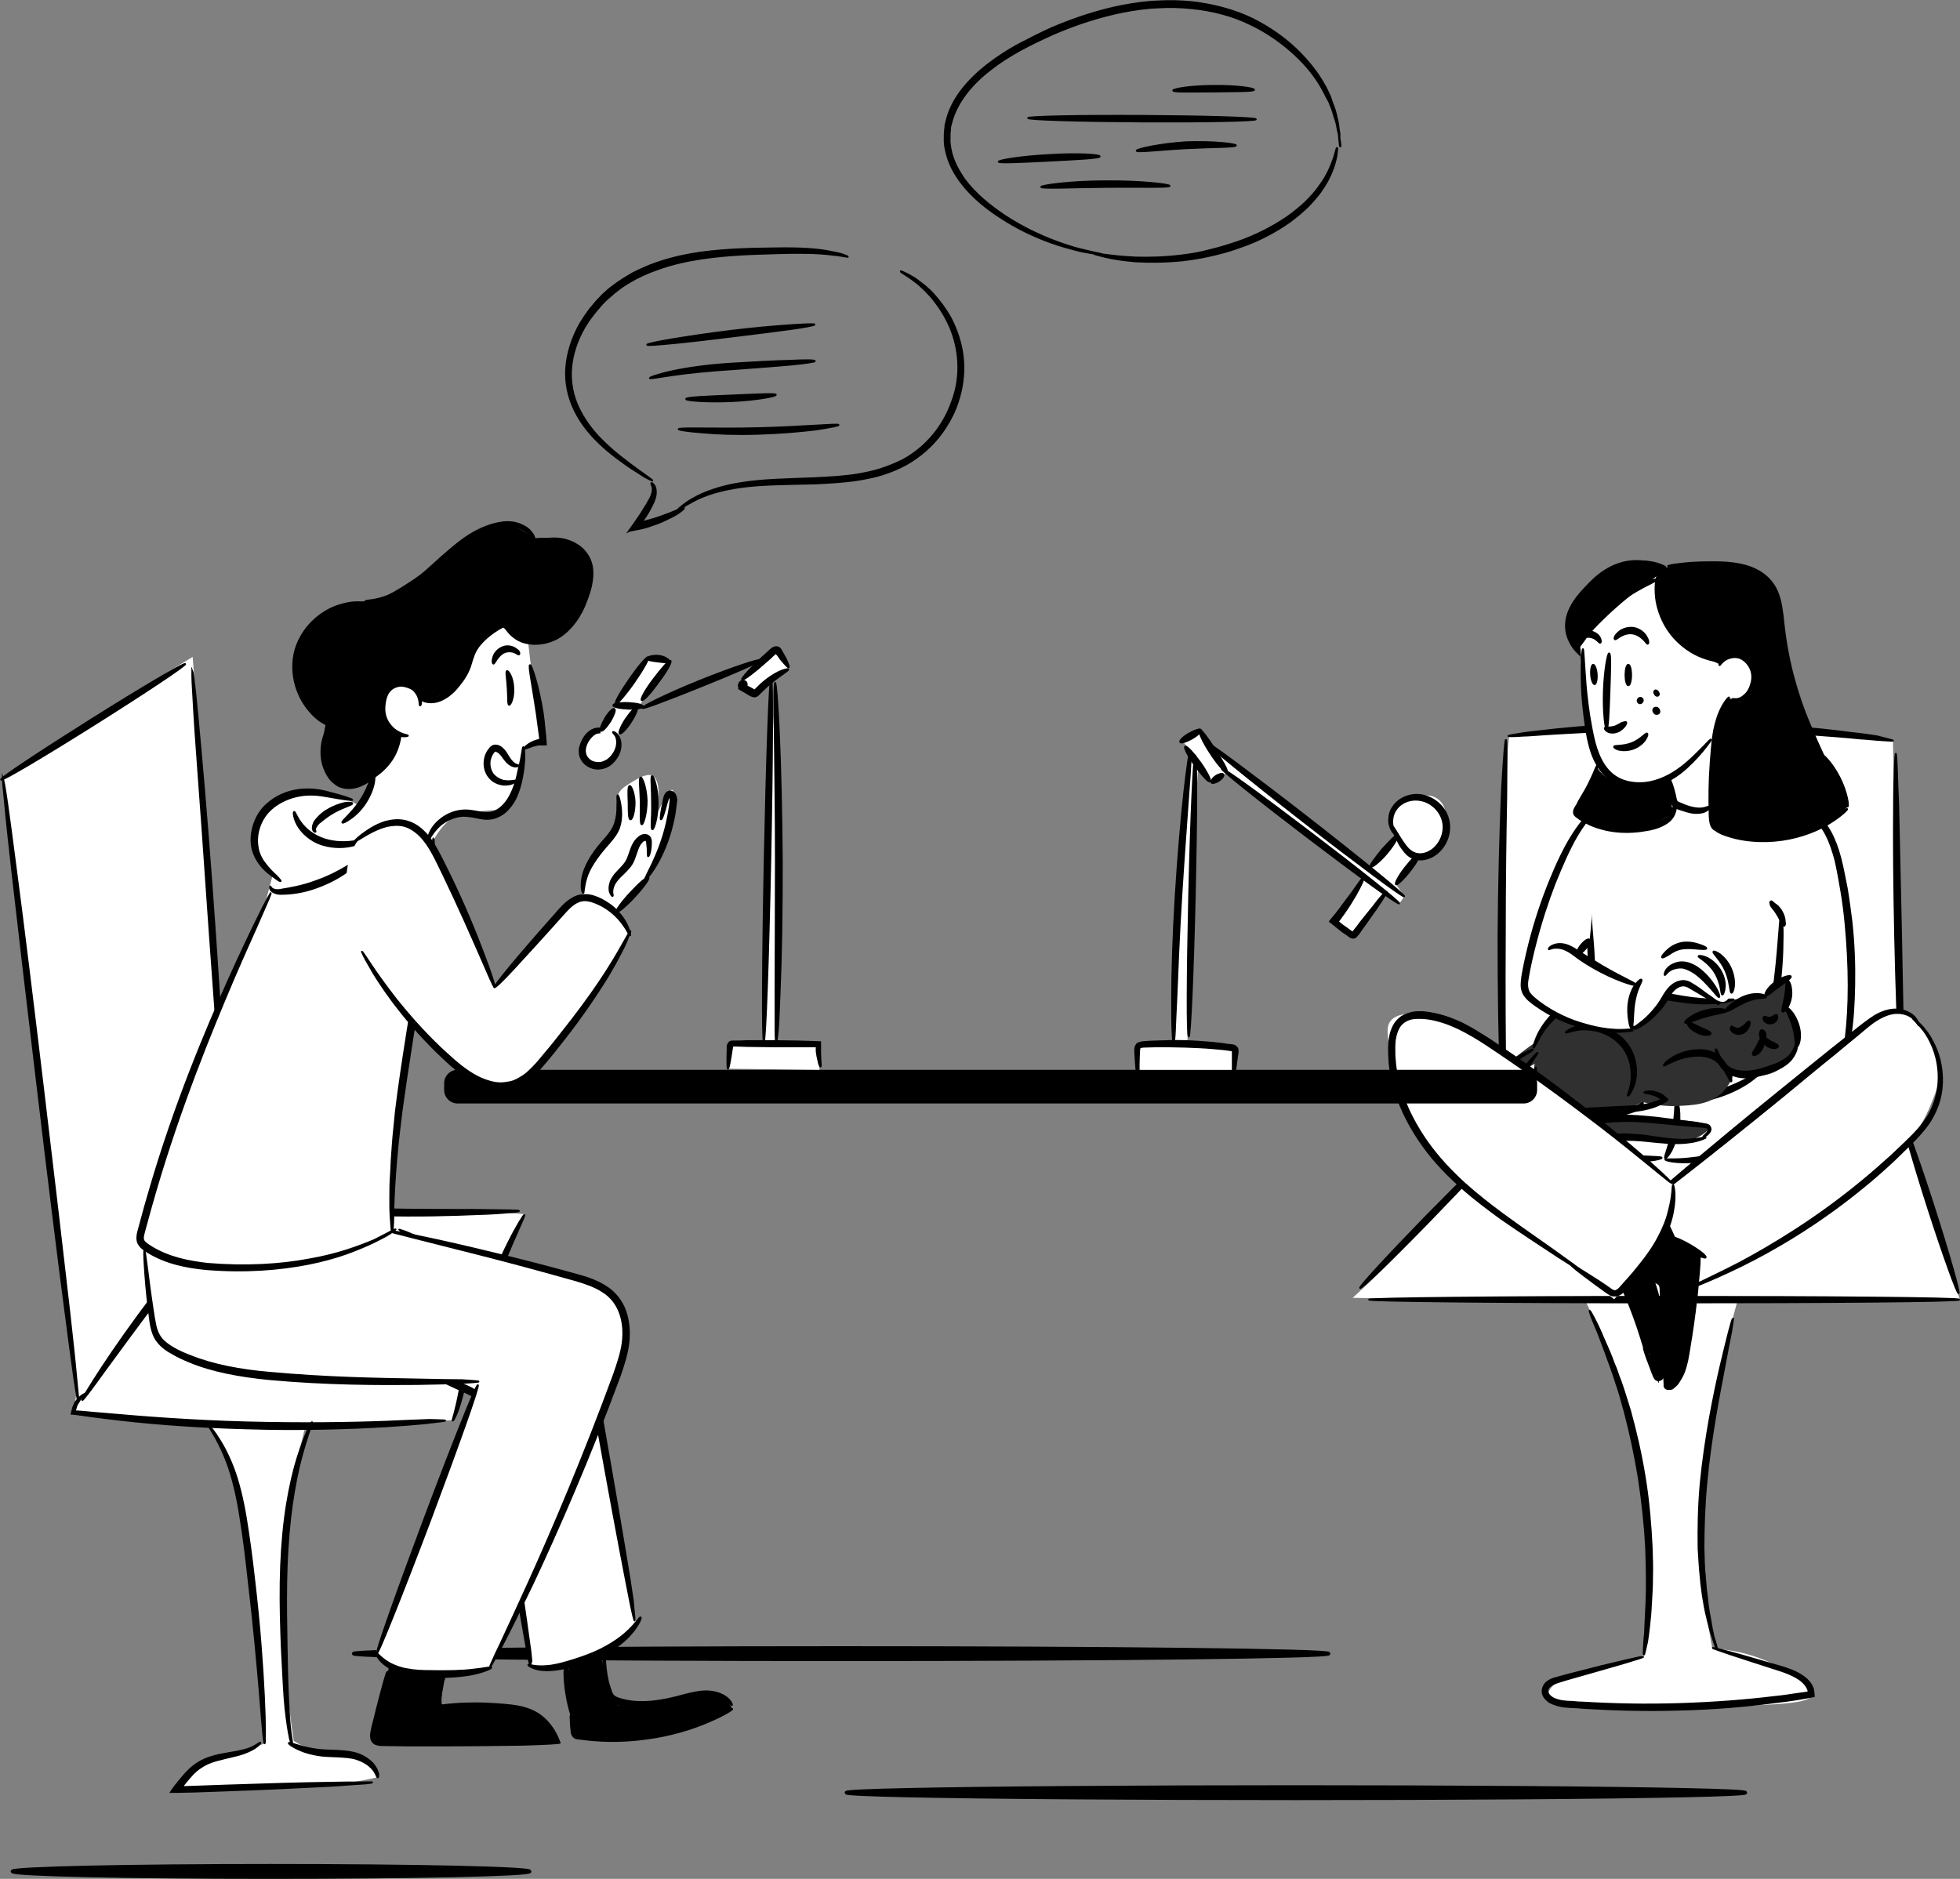 <?xml version="1.0" encoding="utf-8"?>
<!-- Generator: Adobe Illustrator 23.0.3, SVG Export Plug-In . SVG Version: 6.00 Build 0)  -->
<svg version="1.1" id="Layer_1" xmlns="http://www.w3.org/2000/svg" xmlns:xlink="http://www.w3.org/1999/xlink" x="0px" y="0px"
	 viewBox="0 0 552.5 529.7" style="enable-background:new 0 0 552.5 529.7;" xml:space="preserve">
<rect x="0" y="0" width="552.5" height="529.7" fill="#808080" stroke="none"/>
<style type="text/css">
	.st0{stroke:#000000;stroke-miterlimit:10;}
	.st1{stroke:#000000;stroke-width:0.5;stroke-miterlimit:10;}
	.st2{fill:#FFFFFF;}
	.st3{fill:#303030;}
	.st4{fill:none;stroke:#000000;stroke-miterlimit:10;}
	.st5{fill:none;stroke:#000000;stroke-width:0.5;stroke-miterlimit:10;}
</style>
<g id="floor">
	<g>
		<g>
			<g>
				<path class="st0" d="M374.5,466.2c0,0.9-61.5,1.6-137.4,1.6s-137.4-0.7-137.4-1.6s61.5-1.6,137.4-1.6S374.5,465.3,374.5,466.2z"
					/>
			</g>
		</g>
	</g>
	<g>
		<g>
			<g>
				<ellipse class="st0" cx="365.3" cy="505.4" rx="126.7" ry="1.6"/>
			</g>
		</g>
	</g>
	<g>
		<g>
			<g>
				<ellipse class="st0" cx="76.4" cy="527.6" rx="72.9" ry="1.6"/>
			</g>
		</g>
	</g>
</g>
<g id="speech_bubble">
	<g>
		<g>
			<g>
				<path class="st1" d="M377.8,41.3c-0.1,0-0.2-0.7-0.3-2.1c0-0.3-0.1-0.7-0.1-1.1s-0.2-0.9-0.3-1.4c-0.2-1-0.3-2.1-0.8-3.3
					c-0.2-0.6-0.4-1.3-0.6-2c-0.2-0.7-0.5-1.4-0.8-2.1c-0.1-0.4-0.3-0.7-0.5-1.1c-0.2-0.4-0.4-0.7-0.6-1.1c-0.4-0.8-0.8-1.6-1.2-2.3
					c-1.8-3.2-4.4-6.5-7.8-9.6s-7.5-6.1-12.4-8.4c-4.9-2.4-10.5-3.9-16.6-4.5c-3-0.3-6.2-0.4-9.4-0.2c-3.2,0.1-6.4,0.6-9.7,1.2
					c-6.5,1.3-13.1,3.4-19.6,6.2c-6.5,2.9-12.7,6-17.9,10.1c-2.6,2-5,4.3-6.9,6.8s-3.4,5.3-4.1,8.1l-0.3,1.1
					c-0.1,0.4-0.1,0.7-0.1,1.1l-0.1,1.1v1.1c-0.1,1.4,0.2,2.9,0.5,4.2c0.7,2.7,2.1,5.2,3.6,7.4c3.2,4.3,7.3,7.5,11.1,10.1
					c7.7,5.1,14.9,7.7,19.9,9.2c2.5,0.7,4.5,1.1,5.8,1.4s2,0.4,2,0.5s-0.7,0-2.1-0.2s-3.4-0.5-5.9-1.2c-5.1-1.3-12.4-3.7-20.3-8.8
					c-3.9-2.5-8.1-5.7-11.5-10.2c-1.7-2.3-3.1-4.8-3.9-7.8c-0.4-1.5-0.7-3-0.6-4.6v-1.2l0.1-1.2c0.1-0.4,0.1-0.8,0.1-1.2l0.3-1.2
					c0.7-3.1,2.3-6.1,4.3-8.7c2-2.6,4.5-5,7.2-7.1s5.6-4,8.7-5.7c3.1-1.6,6.2-3.2,9.5-4.7c6.6-2.8,13.3-5,20-6.3
					c3.3-0.6,6.6-1.1,9.9-1.2c3.3-0.2,6.5-0.1,9.6,0.2c6.2,0.7,12,2.3,17,4.7c5,2.5,9.2,5.5,12.6,8.8s6,6.7,7.8,10
					c0.5,0.8,0.8,1.6,1.2,2.4c0.2,0.4,0.4,0.8,0.5,1.2s0.3,0.8,0.4,1.2c0.3,0.8,0.6,1.5,0.8,2.2c0.2,0.7,0.4,1.4,0.5,2
					c0.4,1.3,0.5,2.4,0.6,3.4c0.1,0.5,0.2,1,0.2,1.4s0,0.8,0,1.2C377.9,40.6,377.9,41.3,377.8,41.3z"/>
			</g>
		</g>
	</g>
	<g>
		<g>
			<g>
				<path class="st1" d="M376.9,41.7c0.1,0,0.1,0.3,0,0.9c-0.1,0.5-0.1,1.4-0.4,2.4c-0.5,2.1-1.5,5-3.6,8.1c-1,1.6-2.4,3.2-3.9,4.8
					c-1.6,1.6-3.4,3.1-5.4,4.6c-4.1,2.9-9,5.5-14.4,7.3c-2.7,1-5.4,1.7-8.1,2.3c-2.6,0.6-5.2,1-7.7,1.3c-4.9,0.5-9.4,0.5-13.2,0.3
					c-3.7-0.3-6.7-0.8-8.8-1.3c-2-0.5-3.1-0.8-3.1-0.9c0.1-0.3,4.6,0.8,12,1.1c3.7,0.1,8.1,0,12.9-0.6c2.4-0.3,4.9-0.7,7.5-1.4
					c2.6-0.6,5.2-1.4,7.9-2.3c5.3-1.8,10.1-4.3,14.1-7c2-1.4,3.8-2.9,5.3-4.3c1.5-1.5,2.9-3,3.9-4.5c2.2-2.9,3.3-5.7,4-7.7
					c0.4-1,0.5-1.8,0.7-2.3C376.7,41.9,376.8,41.7,376.9,41.7z"/>
			</g>
		</g>
	</g>
	<g>
		<g>
			<g>
				<path class="st1" d="M329.7,52.4c0,0.5-8.1,0.2-18.1,0.3c-10,0.1-18.1,0.5-18.1,0c0-0.4,8.1-1.6,18.1-1.6
					C321.6,51,329.7,52,329.7,52.4z"/>
			</g>
		</g>
	</g>
	<g>
		<g>
			<g>
				<path class="st1" d="M310,44.1c0,0.5-6.4,0.8-14.2,1.2c-7.8,0.4-14.2,0.7-14.3,0.3c0-0.4,6.3-1.5,14.2-1.9
					C303.6,43.2,310,43.6,310,44.1z"/>
			</g>
		</g>
	</g>
	<g>
		<g>
			<g>
				<path class="st1" d="M348.4,41c0,0.5-6.3,0.4-14,0.8s-13.9,1.2-14,0.7c-0.1-0.4,6.1-1.9,13.9-2.4
					C342.1,39.8,348.4,40.6,348.4,41z"/>
			</g>
		</g>
	</g>
	<g>
		<g>
			<g>
				
					<ellipse transform="matrix(5.333704e-03 -1 1 5.333704e-03 286.79 355.178)" class="st1" cx="321.9" cy="33.4" rx="0.8" ry="32.1"/>
			</g>
		</g>
	</g>
	<g>
		<g>
			<g>
				<path class="st1" d="M353.5,25.3c0,0.5-5.1,0.4-11.4,0.5c-6.3,0-11.4,0.2-11.4-0.3c0-0.4,5-1.3,11.4-1.3
					C348.5,24.1,353.6,24.9,353.5,25.3z"/>
			</g>
		</g>
	</g>
	<g>
		<g>
			<g>
				<path class="st1" d="M192.8,143.2c0.1,0.2-1.1,1.3-3.4,2.5c-1.2,0.6-2.6,1.3-4.2,1.9c-0.8,0.3-1.7,0.6-2.6,0.9l-0.3,0.1
					l-0.4,0.1c-0.4,0.1-0.8,0.2-1.2,0.3c-0.8,0.2-1.6,0.3-2.5,0.5c-0.3,0.1-0.7,0.1-0.9,0.2c0.5-0.7,1-1.4,1.5-2.1
					c0.4-0.6,0.9-1.3,1.3-1.9c0.5-0.7,1-1.5,1.4-2.2s0.9-1.3,1.2-2c0.4-0.6,0.7-1.2,0.9-1.7c0.4-1.1,0.5-2,0.3-2.6s-0.4-0.9-0.3-1
					c0.1-0.1,0.5,0.1,0.9,0.8s0.5,1.9,0.2,3.2c-0.2,0.6-0.4,1.3-0.8,2c-0.3,0.7-0.7,1.4-1.1,2.1c-0.4,0.7-0.9,1.5-1.4,2.2
					c-0.1,0.1-0.2,0.3-0.3,0.4l-0.2,0.3h0.1l0.3-0.1h0.2c0.2-0.1,0.4-0.1,0.6-0.2c0.9-0.2,1.7-0.5,2.5-0.7c1.6-0.5,3-1.1,4.2-1.5
					C191.3,143.7,192.7,143,192.8,143.2z"/>
			</g>
		</g>
	</g>
	<g>
		<g>
			<g>
				<path class="st1" d="M239,72.4c0,0.1-1.9-0.4-5.3-0.7c-3.4-0.4-8.4-0.5-14.5-0.3c-6.2,0.2-13.5,0.3-21.5,1.5
					c-4,0.6-8.2,1.5-12.3,3c-2.1,0.7-4.1,1.6-6.1,2.6c-2,1.1-3.9,2.2-5.7,3.7c-0.9,0.7-1.7,1.5-2.6,2.2c-0.8,0.8-1.6,1.6-2.3,2.5
					l-1.1,1.3c-0.3,0.4-0.7,0.9-1,1.3c-0.7,0.9-1.2,1.8-1.8,2.7c-2.2,3.8-3.5,7.8-3.8,11.7s0.5,7.7,2,10.9s3.5,5.9,5.5,8.1
					c2.1,2.2,4.2,4.1,6.1,5.6c1.9,1.5,3.6,2.8,5,3.8c2.8,2,4.4,3.1,4.3,3.2c0,0-0.5-0.2-1.3-0.6c-0.8-0.4-1.9-1.1-3.4-2.1
					c-1.5-0.9-3.2-2.1-5.2-3.6s-4.2-3.3-6.3-5.5c-2.2-2.3-4.3-5-5.9-8.4c-1.6-3.4-2.5-7.4-2.2-11.6c0.3-4.2,1.7-8.5,3.9-12.4
					c0.6-0.9,1.2-2,1.9-2.9c0.3-0.5,0.7-0.9,1-1.4c0.4-0.4,0.8-0.9,1.1-1.3c0.7-0.9,1.6-1.7,2.4-2.6c0.9-0.8,1.7-1.6,2.7-2.3
					c1.9-1.5,3.9-2.7,6-3.9c2.1-1,4.2-2,6.3-2.7c4.2-1.5,8.5-2.4,12.6-3c8.2-1.1,15.6-1.1,21.7-1.2c6.2-0.1,11.2,0.2,14.6,0.9
					c1.7,0.3,3,0.6,3.9,0.9C238.5,72.1,239,72.3,239,72.4z"/>
			</g>
		</g>
	</g>
	<g>
		<g>
			<g>
				<path class="st1" d="M191.1,143.7c0,0,0.3-0.4,1-0.9c0.3-0.3,0.8-0.6,1.3-1s1.2-0.8,1.9-1.2c2.9-1.7,7.6-3.5,13.5-4.4
					c6-1,13.2-1.1,21-1.4c3.9-0.2,8.1-0.4,12.3-1.1c2.1-0.4,4.2-0.8,6.3-1.5c2.1-0.7,4.1-1.5,6.1-2.5c3.9-2.1,7.2-5.1,9.7-8.5
					c1.2-1.7,2.3-3.5,3.1-5.3c0.8-1.8,1.5-3.7,2-5.6c1.9-7.6,0.3-14.8-2.4-20c-1.3-2.6-2.9-4.8-4.4-6.6c-0.8-0.9-1.5-1.6-2.3-2.4
					c-0.8-0.7-1.4-1.3-2.1-1.8c-2.6-2-4.3-2.8-4.2-3c0-0.1,0.5,0.1,1.3,0.5c0.4,0.2,0.9,0.4,1.5,0.8c0.3,0.2,0.6,0.3,0.9,0.5
					s0.6,0.4,1,0.7c0.7,0.5,1.4,1.1,2.2,1.7c0.8,0.7,1.6,1.4,2.4,2.3c1.6,1.8,3.3,4,4.8,6.7c1.4,2.7,2.6,5.9,3.2,9.4
					c0.6,3.6,0.5,7.5-0.4,11.4c-0.5,2-1.1,3.9-2,5.9c-0.9,1.9-2,3.8-3.3,5.6c-2.6,3.6-6.1,6.7-10.2,9c-2.1,1.1-4.2,2-6.4,2.7
					c-2.2,0.7-4.3,1.1-6.5,1.5c-4.3,0.7-8.5,0.9-12.5,1.1c-7.9,0.2-15,0.2-20.9,1s-10.5,2.3-13.4,3.9
					C192.7,142.7,191.2,143.9,191.1,143.7z"/>
			</g>
		</g>
	</g>
	<g>
		<g>
			<g>
				<path class="st1" d="M229.6,91.5c0,0.2-2.6,0.7-6.9,1.3c-4.3,0.6-10.1,1.3-16.6,2.1c-6.5,0.8-12.4,1.5-16.7,1.9s-6.9,0.6-7,0.4
					c0-0.2,2.6-0.8,6.8-1.5s10.1-1.6,16.6-2.4s12.4-1.3,16.7-1.6C226.9,91.4,229.6,91.3,229.6,91.5z"/>
			</g>
		</g>
	</g>
	<g>
		<g>
			<g>
				<path class="st1" d="M229.7,101.8c0,0.2-2.6,0.6-6.8,1s-10.1,0.8-16.5,1.3c-6.4,0.4-12.2,1-16.4,1.6s-6.8,1.1-6.8,0.9
					c-0.1-0.2,2.4-1.1,6.6-2c4.2-0.9,10-1.7,16.5-2.1c6.5-0.4,12.3-0.7,16.6-0.8C227,101.5,229.6,101.5,229.7,101.8z"/>
			</g>
		</g>
	</g>
	<g>
		<g>
			<g>
				<path class="st1" d="M218.7,111.3c0.1,0.4-5.6,1.5-12.6,1.8s-12.8-0.2-12.7-0.6c0-0.5,5.7-0.7,12.7-1
					C213,111.2,218.7,110.9,218.7,111.3z"/>
			</g>
		</g>
	</g>
	<g>
		<g>
			<g>
				<path class="st1" d="M236.4,119.8c0,0.2-2.5,0.7-6.5,1.3c-4.1,0.5-9.7,1-16,1.2s-11.9,0-16-0.4c-4.1-0.3-6.6-0.7-6.6-0.9
					c0-0.5,10.1,0,22.6-0.3C226.2,120.4,236.3,119.4,236.4,119.8z"/>
			</g>
		</g>
	</g>
</g>
<g id="girl">
	<g id="chair_1_">
		<path class="st2" d="M425.4,207.7c-0.4,3.6-1,9-1.5,15.5c-1.5,20.8-0.9,35.1-0.7,49.2c0.1,11.3,0.1,27.5-1,47.4
			c-4.1,5.8-8.7,11.8-13.9,17.9c-9.1,10.9-18.3,20.3-27,28.2c12.5,0.2,25.1,0.4,37.8,0.4c9.3,0,18.5,0,27.6,0
			c1.8,3.7,4.1,8.6,6.4,14.6c6.5,16.9,9,31.1,10,37.8c2.7,18.5,2,34.9,0.4,47.8c-5.8,3-10.7,4-14.2,4.4c-3.1,0.3-6.5,0.2-9.6,2.6
			c-0.5,0.4-3.8,2.9-3.4,4.9c0.7,3.2,11.4,3.3,35.6,2.9c31.1-0.5,38.4-1,38.9-3.6c0.4-2.3-4.5-5-8.9-7.5c-7.7-4.3-15-5.2-19.2-5.4
			c-1.1-5.5-2.2-13.2-2.7-22.3c-0.8-14.7,0.5-25.8,1.8-35.9c1.3-10.6,3.7-24.5,8.1-40.4c8.4,0,16.8,0,25.2,0c12.4,0,24.9,0,37.3,0
			c-4.9-15.6-9.9-31.3-14.8-46.9c-0.9-14.5-1.6-29.1-2.2-44c-0.9-22.7-1.5-44.9-1.8-66.6c-5.3-0.7-13-1.6-22.3-2.4
			c-23.7-1.9-44.4-1.7-61.1-0.8C444,205.9,435.5,206.6,425.4,207.7z"/>
		<g>
			<g>
				<g>
					<path class="st1" d="M423.9,319.4c-0.1,0-0.3-1.5-0.4-4.3c-0.2-2.8-0.4-6.8-0.5-11.9c-0.4-10-0.6-23.9-0.6-39.2
						c0.1-15.3,0.5-29.1,0.9-39.2c0.2-5,0.5-9.1,0.7-11.9c0.2-2.8,0.4-4.3,0.5-4.3s0.2,1.6,0.2,4.4c0,2.8-0.1,6.9-0.1,11.9
						c-0.2,10-0.4,23.8-0.4,39.1c-0.1,15.3,0,29.1,0.1,39.1c0,5,0,9.1,0,11.9C424.1,317.8,424,319.4,423.9,319.4z"/>
				</g>
			</g>
		</g>
		<g>
			<g>
				<g>
					<path class="st1" d="M533.6,208.8c0,0.1-1.5,0-4.3-0.2c-1.4-0.1-3-0.3-5-0.4c-1.9-0.2-4.1-0.4-6.6-0.6
						c-4.9-0.4-10.7-0.8-17.2-1.2c-6.5-0.3-13.6-0.6-21.1-0.7c-7.5-0.1-14.6,0-21.1,0.2s-12.3,0.5-17.2,0.8
						c-2.4,0.1-4.7,0.3-6.6,0.4c-1.9,0.1-3.6,0.3-5,0.3c-2.7,0.2-4.3,0.2-4.3,0.1s1.5-0.4,4.2-0.8c1.4-0.2,3-0.4,5-0.6
						c1.9-0.2,4.1-0.5,6.6-0.7c4.9-0.5,10.7-0.9,17.2-1.2s13.6-0.4,21.1-0.4c7.5,0.1,14.6,0.4,21.1,0.8c6.5,0.4,12.3,0.9,17.2,1.5
						c2.4,0.3,4.6,0.6,6.6,0.8c1.9,0.2,3.6,0.5,5,0.7C532.1,208.4,533.6,208.7,533.6,208.8z"/>
				</g>
			</g>
		</g>
		<g>
			<g>
				<g>
					<path class="st1" d="M536.5,315.1c-0.1,0-0.3-1.4-0.5-4s-0.4-6.3-0.6-11c-0.4-9.3-0.9-22.1-1.2-36.3c-0.3-14.2-0.4-27-0.3-36.3
						c0-4.6,0.1-8.4,0.2-11c0.1-2.6,0.2-4,0.3-4s0.2,1.4,0.3,4s0.2,6.4,0.4,11c0.2,9.3,0.5,22.1,0.8,36.3c0.3,14.2,0.5,27,0.7,36.3
						c0.1,4.6,0.1,8.4,0.1,11S536.7,315.1,536.5,315.1z"/>
				</g>
			</g>
		</g>
		<g>
			<g>
				<g>
					<path class="st1" d="M383.4,363.1c-0.3-0.3,8-9.3,18.6-20.2c10.6-10.8,19.4-19.3,19.7-19c0.3,0.3-8,9.3-18.6,20.2
						C392.6,354.9,383.7,363.5,383.4,363.1z"/>
				</g>
			</g>
		</g>
		<g>
			<g>
				<g>
					<path class="st1" d="M552.3,366.4c0,0.5-37.3,0.8-83.2,0.8s-83.2-0.4-83.2-0.8s37.3-0.8,83.2-0.8S552.3,365.9,552.3,366.4z"/>
				</g>
			</g>
		</g>
		<g>
			<g>
				<g>
					<path class="st1" d="M552.1,364.6c-0.4,0.1-4.3-10.6-8.6-24s-7.4-24.4-7-24.5s4.3,10.6,8.6,24
						C549.4,353.5,552.5,364.5,552.1,364.6z"/>
				</g>
			</g>
		</g>
		<g>
			<g>
				<g>
					<path class="st1" d="M463.4,466.5c-0.1,0-0.1-1.4,0.1-3.9c0-0.6,0.1-1.3,0.2-2.1c0-0.8,0.1-1.6,0.1-2.5
						c0.1-1.8,0.2-3.8,0.3-6.1c0-1.1,0.1-2.3,0.1-3.5s0-2.5,0-3.8c0-2.6-0.1-5.5-0.2-8.4c-0.3-5.9-1-12.5-2-19.2
						c-1.1-6.8-2.5-13.2-4-18.9c-0.8-2.9-1.5-5.6-2.4-8.1c-0.4-1.3-0.8-2.5-1.2-3.6c-0.4-1.2-0.8-2.3-1.2-3.3
						c-0.7-2.1-1.5-4-2.1-5.7c-0.3-0.8-0.6-1.6-0.9-2.3c-0.3-0.7-0.6-1.4-0.8-1.9c-1-2.3-1.4-3.7-1.3-3.7s0.8,1.2,1.9,3.4
						c0.3,0.6,0.6,1.2,0.9,1.9c0.3,0.7,0.7,1.5,1,2.3c0.7,1.7,1.6,3.5,2.4,5.6c0.4,1.1,0.8,2.2,1.3,3.3c0.4,1.2,0.8,2.4,1.3,3.6
						c0.9,2.5,1.7,5.3,2.6,8.1c1.6,5.8,3.1,12.2,4.2,19.1c1.1,6.8,1.6,13.4,1.9,19.4c0.1,3,0.2,5.8,0.1,8.5c0,1.3,0,2.6-0.1,3.9
						c-0.1,1.2-0.1,2.4-0.2,3.6c-0.1,2.3-0.3,4.3-0.5,6.1c-0.1,0.9-0.2,1.7-0.3,2.5c-0.1,0.8-0.2,1.5-0.3,2.1
						C463.8,465.1,463.5,466.5,463.4,466.5z"/>
				</g>
			</g>
		</g>
		<g>
			<g>
				<g>
					<path class="st1" d="M484,465c-0.1,0-0.6-1.2-1.3-3.5c-0.2-0.6-0.4-1.2-0.6-1.9c-0.2-0.7-0.4-1.5-0.6-2.3
						c-0.4-1.7-0.9-3.6-1.2-5.7c-0.2-1.1-0.4-2.2-0.5-3.3c-0.2-1.2-0.3-2.4-0.4-3.6c-0.3-2.5-0.4-5.2-0.6-8.1
						c-0.1-5.7,0-11.9,0.6-18.5c1.3-13.1,3.7-24.7,5.6-33c1-4.2,1.8-7.5,2.4-9.8c0.6-2.3,1-3.6,1.1-3.6s-0.1,1.3-0.5,3.7
						c-0.5,2.4-1.1,5.7-1.9,9.9c-1.6,8.4-3.9,20-5.1,32.9c-0.6,6.5-0.8,12.7-0.8,18.3c0.1,2.8,0.1,5.5,0.4,8
						c0.1,1.2,0.2,2.5,0.3,3.6c0.2,1.2,0.3,2.3,0.4,3.3c0.2,2.1,0.6,4,0.9,5.7c0.1,0.8,0.3,1.6,0.4,2.3c0.2,0.7,0.3,1.4,0.4,1.9
						C483.8,463.7,484.1,465,484,465z"/>
				</g>
			</g>
		</g>
		<g>
			<g>
				<g>
					<path class="st1" d="M482.8,464.6c0-0.1,1.9,0.4,5.3,1.3c3.4,0.9,8.3,2.4,14.3,4.1c1.5,0.5,3.1,1,4.7,1.9
						c1.5,0.9,3.2,2.1,3.9,4.1c0.1,0.1,0.1,0.2,0.1,0.4c0,0.2,0.1,0.4,0.1,0.6l0.1,1.1v0.1h-0.1l-0.3,0.1c-0.2,0-0.4,0.1-0.6,0.1
						l-1,0.2c-0.9,0.2-1.9,0.3-2.9,0.5c-2,0.3-4,0.6-6,0.8c-8.3,1.1-17.4,1.9-27.1,2.1c-9.6,0.3-18.8,0-27.1-0.5
						c-1-0.1-2.1-0.2-3.1-0.2c-1-0.1-2-0.1-3-0.3c-1-0.2-2-0.5-3-1c-0.5-0.2-0.9-0.6-1.3-1s-0.7-0.9-0.9-1.5
						c-0.1-0.6-0.1-1.2,0.1-1.7c0.2-0.6,0.5-1,0.9-1.4c0.8-0.7,1.7-1.1,2.6-1.3c1.7-0.5,3.3-0.9,4.8-1.3c6.1-1.6,11-2.8,14.5-3.6
						c3.4-0.8,5.3-1.2,5.4-1.1c0,0.1-1.8,0.7-5.2,1.7c-3.4,1-8.3,2.4-14.3,4.1c-1.5,0.4-3.1,0.9-4.7,1.4c-0.8,0.3-1.5,0.6-2.1,1.1
						c-0.3,0.2-0.5,0.5-0.6,0.8s-0.1,0.7,0,1c0.1,0.6,0.8,1.2,1.5,1.6c0.8,0.4,1.6,0.6,2.6,0.8c0.9,0.1,1.9,0.2,2.9,0.2
						c1,0.1,2,0.2,3.1,0.2c8.3,0.5,17.4,0.7,27,0.4c9.6-0.3,18.7-1,26.9-2c2.1-0.2,4.1-0.5,6-0.8c1-0.1,1.9-0.3,2.9-0.4l0.4-0.1
						c0.1,0,0.2,0,0.2-0.1s0-0.2,0-0.2v-0.1c0-0.1,0-0.2-0.1-0.3c-0.5-1.5-1.9-2.7-3.3-3.5c-1.4-0.8-2.9-1.4-4.4-1.9
						c-6-1.9-10.8-3.5-14.2-4.6C484.6,465.3,482.8,464.7,482.8,464.6z"/>
				</g>
			</g>
		</g>
	</g>
	<g id="torso_25">
		<path class="st2" d="M457.1,226.7c-2.8,3-6.6,8.1-8.4,15c-1,3.7-1.1,6.7-1,12.7c0.1,13.4,0.9,19,1,24.5c0.1,6.3-0.8,15.4-5.3,26.6
			c1.7,1.9,4.3,4.3,7.7,6.7c9.5,6.6,19.1,7.8,23,8c12.2,0.9,21.5-3.3,25.3-5.3c1.2-4.9,3-12.6,4.2-22.1c1.7-13.3,0.3-13.7,1.8-26.6
			c1.8-15.8,4.6-20.3,3.2-31.7c-0.8-6.6-1.3-10.3-3.8-13.2C497.6,213.4,478.4,216.2,457.1,226.7z"/>
		<g>
			<g>
				<g>
					<path class="st1" d="M500.1,225.6c-0.1,0.2-2.8-0.4-7.1-1.2c-2.2-0.4-4.8-0.7-7.7-1c-2.9-0.2-6.1-0.4-9.5-0.3
						c-3.4,0.1-6.6,0.3-9.5,0.7s-5.5,0.8-7.7,1.3c-4.4,0.9-7,1.7-7.1,1.4c-0.1-0.2,2.5-1.4,6.8-2.6c2.2-0.6,4.8-1.2,7.8-1.6
						c3-0.4,6.2-0.7,9.7-0.8c3.5,0,6.7,0.2,9.7,0.5c3,0.4,5.6,0.8,7.8,1.4C497.6,224.3,500.2,225.4,500.1,225.6z"/>
				</g>
			</g>
		</g>
		<g>
			<g>
				<g>
					<path class="st1" d="M443.6,304c-0.2-0.1,0.8-3.4,2-8.8s2.4-13,2.3-21.4c0-4.2-0.3-8.2-0.6-11.9c-0.3-3.7-0.4-7-0.3-9.8
						s0.4-5.1,0.7-6.6c0.3-1.5,0.6-2.4,0.7-2.3c0.3,0.1-0.4,3.4-0.3,8.9c0.1,2.8,0.3,6,0.6,9.7c0.3,3.7,0.7,7.7,0.7,12
						c0,8.6-1.3,16.3-2.8,21.6C445.3,301,443.8,304.1,443.6,304z"/>
				</g>
			</g>
		</g>
		<g>
			<g>
				<g>
					<path class="st1" d="M498.3,315.1c0,0.1-0.6,0.6-2,1.3c-1.3,0.7-3.4,1.7-6,2.6c-5.2,1.8-12.9,3-21.3,1.6s-15.2-5.2-19.5-8.7
						c-2.2-1.7-3.8-3.3-4.8-4.4s-1.5-1.9-1.4-1.9c0.2-0.2,2.5,2.3,6.9,5.4s11.1,6.6,19.1,8s15.5,0.4,20.7-1.1
						C495.2,316.5,498.2,314.9,498.3,315.1z"/>
				</g>
			</g>
		</g>
		<g>
			<g>
				<g>
					<path class="st1" d="M499.3,315c-0.2-0.1,0.4-3.4,1.4-8.8c0.9-5.4,2.1-12.9,2.9-21.2c0.8-8.3,1-15.9,1.1-21.4s0.1-8.9,0.3-8.9
						s0.6,3.4,0.9,8.9c0.2,5.5,0.1,13.1-0.6,21.5c-0.8,8.4-2.1,15.9-3.4,21.3S499.5,315,499.3,315z"/>
				</g>
			</g>
		</g>
	</g>
	<g id="hand_left">
		<path class="st2" d="M501.1,229.8c-5.9,2.8-5.1,12.7-4.9,14.5c0.4,5.6,3,9.6,4.4,11.5c0.7,1.2,1.4,2.4,2.1,3.6
			c-0.3,8.1-1.2,17.4-3.1,27.4c-1.1,5.7-2.4,11-3.8,15.9c-1.5,1.1-3.2,2.1-5.1,3.1c-6.9,3.5-13.5,4.4-18.1,4.5
			c-4-3.6-7.6-4.4-9.6-4.6c-0.8-0.1-3.6-0.4-4,0.5c-0.4,1.1,2.7,3.3,4.3,4.3c-1.1,0.9-2.6,1.8-4.3,2.5c-6.3,2.6-12.3,1-14.5,0.2
			c0.1,2.5,0.6,6.7,3.7,9.8c2.4,2.4,5.4,3.1,13.4,3.5c8.1,0.4,13.9,0.7,23.8-0.6c10.1-1.3,15.2-1.9,19.2-4.4
			c7.6-4.7,10.9-12,12.8-16.2c2.8-6.2,3.5-11.4,4.2-17.2c0.9-7,0.6-12,0.2-20.1c-0.4-8.5-1.3-13.4-2.6-21.3
			c-1.3-7.6-2.1-9.8-3.8-11.9C512.1,231.2,505.8,227.5,501.1,229.8z"/>
		<g>
			<g>
				<g>
					<path class="st1" d="M517.2,305.4c-0.3-0.1,2.1-4.8,3.1-13c0.5-4.1,0.8-9,0.8-14.5s-0.3-11.5-0.9-17.8
						c-0.3-3.1-0.7-6.2-1.2-9.1s-1-5.8-1.6-8.4c-0.7-2.6-1.5-5.1-2.6-7.2c-0.5-1.1-1.2-2-1.8-2.9c-0.7-0.9-1.4-1.7-2.1-2.3
						c-1.5-1.3-3.1-2.3-4.6-2.9c-1.5-0.6-2.8-1-4-1.3c-2.2-0.5-3.5-0.5-3.5-0.7c0-0.1,1.3-0.3,3.6,0c1.2,0.2,2.6,0.4,4.2,1
						c1.6,0.6,3.3,1.5,5,2.9c0.8,0.7,1.6,1.5,2.4,2.4c0.7,0.9,1.4,1.9,2,3c1.2,2.2,2.1,4.7,2.8,7.4c0.7,2.7,1.2,5.6,1.8,8.5
						c0.5,3,0.9,6.1,1.3,9.2c0.7,6.3,0.9,12.4,0.8,17.9c-0.1,5.5-0.4,10.5-1.1,14.6c-0.7,4.1-1.7,7.4-2.6,9.6
						C518,304.4,517.3,305.5,517.2,305.4z"/>
				</g>
			</g>
		</g>
		<g>
			<g>
				<g>
					<path class="st1" d="M502.9,261c-0.5,0-0.9-1.6-2-3.3c-0.5-0.9-1.1-1.5-1.6-2.2c-0.2-0.4-0.3-0.8-0.3-1c0-0.3,0.2-0.4,0.3-0.4
						c0.2,0,0.4,0.3,0.9,0.7c0.5,0.3,1.4,1,2,2.1c0.6,1,0.9,2.1,0.9,2.9C503.3,260.5,503.1,261,502.9,261z"/>
				</g>
			</g>
		</g>
		<g>
			<g>
				<g>
					<path class="st1" d="M495.7,302.7c-0.5-0.1,2.3-9.9,4-22.2c1.8-12.3,1.9-22.4,2.4-22.4c0.2,0,0.5,2.5,0.4,6.6
						c0,4.1-0.3,9.8-1.2,16s-2.2,11.7-3.3,15.7C496.9,300.4,495.9,302.8,495.7,302.7z"/>
				</g>
			</g>
		</g>
		<g>
			<g>
				<g>
					<path class="st1" d="M496.4,302.1c0.1,0.2-0.9,1.2-2.8,2.6c-1.9,1.4-4.8,3-8.2,4.2c-3.4,1.2-6.7,1.7-9,1.8
						c-2.4,0.1-3.8-0.1-3.8-0.4c0-0.5,5.8-0.6,12.3-3C491.5,305.2,496.1,301.8,496.4,302.1z"/>
				</g>
			</g>
		</g>
		<g>
			<g>
				<g>
					<path class="st1" d="M469.4,326.5c-0.4-0.2,1.2-3.6,2.1-8.1s0.6-8.2,1-8.3c0.2,0,0.6,0.9,0.8,2.5c0.2,1.6,0.2,3.8-0.2,6.1
						c-0.5,2.4-1.3,4.4-2,5.8C470.3,325.9,469.6,326.6,469.4,326.5z"/>
				</g>
			</g>
		</g>
		<g>
			<g>
				<g>
					<path class="st1" d="M517.5,304.4c0.1,0,0,0.8-0.6,2.2c-0.5,1.4-1.4,3.3-2.9,5.5s-3.5,4.6-6.2,6.8c-2.7,2.2-6.2,4.1-10,5.3
						c-3.8,1.3-7.6,1.9-11,2.4c-3.4,0.4-6.4,0.8-9,1s-4.7,0.1-6.2-0.1s-2.2-0.5-2.2-0.6c0-0.2,3.2,0.2,8.3-0.5
						c2.5-0.3,5.6-0.8,8.9-1.3c3.3-0.5,7-1.2,10.7-2.4c3.7-1.2,6.9-2.9,9.6-5c2.6-2,4.7-4.3,6.2-6.3
						C516.2,307.3,517.2,304.2,517.5,304.4z"/>
				</g>
			</g>
		</g>
		<g>
			<g>
				<g>
					<path class="st1" d="M465,310.7c-0.1,0.1-0.3-0.1-0.8-0.4c-0.4-0.3-1.1-0.6-1.9-1c-0.4-0.2-0.9-0.5-1.4-0.8
						c-0.2-0.2-0.5-0.4-0.7-0.6c-0.1-0.1-0.2-0.3-0.3-0.4c-0.1-0.2-0.3-0.5-0.4-0.7c-0.2-0.5-0.3-1-0.1-1.4c0.2-0.5,0.6-0.8,1.1-0.9
						c0.3,0,0.5,0,0.8,0.1c0.2,0,0.6,0.1,0.8,0.1c0.4,0.1,0.7,0.2,1.1,0.3c2.9,0.8,5.2,2.3,6.7,3.5c1.5,1.3,2.1,2.3,2,2.4
						c-0.3,0.4-3.8-2.9-9.1-4.4c-0.3-0.1-0.7-0.2-1-0.3c-0.1,0-0.3-0.1-0.4-0.1c-0.2-0.1-0.3,0.2-0.2,0.4c0,0.1,0,0.1,0.1,0.1
						c0.1,0.1,0.1,0.2,0.2,0.3c0.2,0.2,0.3,0.4,0.5,0.5c0.4,0.3,0.8,0.6,1.2,0.9c0.8,0.6,1.4,1.1,1.7,1.6
						C465,310.4,465.1,310.7,465,310.7z"/>
				</g>
			</g>
		</g>
		<g>
			<g>
				<g>
					<path class="st1" d="M444.3,313.3c0.1-0.2,1.2,0,2.9,0.2c1.8,0.2,4.2,0.1,6.8-0.2c2.7-0.4,5.1-0.9,6.8-1.3
						c0.8-0.2,1.4-0.5,1.7-0.8c0.3-0.3,0.4-0.6,0.5-0.5c0.1,0,0.2,0.3,0,0.9c-0.3,0.6-0.9,1.1-1.8,1.5c-1.8,0.7-4.2,1.4-7,1.8
						s-5.4,0.2-7.3-0.2C445.2,314.2,444.2,313.5,444.3,313.3z"/>
				</g>
			</g>
		</g>
		<g>
			<g>
				<g>
					<path class="st1" d="M455.7,318.2c0,0.2-0.7,0.5-1.9,0.7c-1.2,0.2-3,0.1-4.8-0.3c-1.9-0.4-3.4-1.2-4.5-1.9
						c-1-0.7-1.6-1.3-1.4-1.5c0.3-0.4,2.8,1,6.3,1.8C452.7,317.8,455.6,317.7,455.7,318.2z"/>
				</g>
			</g>
		</g>
		<g>
			<g>
				<g>
					<path class="st1" d="M457.7,323.7c0,0.4-3.3,0.5-7-0.8c-3.7-1.2-6.2-3.3-6-3.6c0.2-0.4,3,0.9,6.5,2.1
						C454.7,322.6,457.7,323.2,457.7,323.7z"/>
				</g>
			</g>
		</g>
		<g>
			<g>
				<g>
					<path class="st1" d="M468.4,326.4c0.1,0.4-5,1.5-11.2,0.6c-3.1-0.4-5.9-1.2-7.7-2.3c-1.8-1.1-2.6-2.2-2.4-2.4
						c0.2-0.2,1.1,0.6,2.9,1.3c1.8,0.8,4.4,1.3,7.4,1.8C463.4,326.3,468.3,326,468.4,326.4z"/>
				</g>
			</g>
		</g>
	</g>
	<g id="cat">
		<path class="st3" d="M432.9,293.8c1-2.2,3.2-6.4,7.8-9.8c4.2-3.1,8.2-3.9,10.2-4.3c2.7-0.5,8.1,0.1,18.9,1.3
			c4.5,0.5,7,1.4,11.6,1.4c3.1,0,5.7-0.3,7.4-0.6c1.3-0.2,2.7-0.4,4-0.5c1.7-0.2,3.3-0.4,5-0.6c2.1-3.4,4.9-5,6.1-4.3
			c1.2,0.6,1.4,4-0.4,7.8c0.8,0.8,2.2,2.7,2.8,5.5c0.2,1.1,0.7,4.1-0.9,7.3c-0.2,0.3-1.2,2.4-3.2,4c-5.2,4.1-12.7,1.7-13.4,1.5
			c-0.5,1.5-1.5,3.8-3.5,5.7c-3.6,3.3-8.3,3.4-12.6,3.6c-2.3,0.1-5.6-0.1-9.6-1.1c-1.4,0.7-3.4,1.5-5.9,2.2c-2,0.5-7.2,1.7-13.9,0.7
			c-4.2-0.6-6.3-0.9-8-2.6c-3.9-3.6-2.9-10-2.7-11.1c-1.1,0.6-4,2.2-5.7,5.6c-0.5,1.1-2.5,5-0.9,7.9c1.7,3.2,6.5,3.4,10.8,3.6
			c5,0.3,6.9-0.7,13.3-1.3c3.4-0.3,6.2-0.3,11.7-0.2c11,0.2,19.5,0.3,19.8,2.3c0.2,1.3-3.2,3.2-6,4c-5.2,1.5-8.9-0.1-13.5-1
			c-6.1-1.2-4.9,0.6-25.1,1.4c-6.3,0.2-10.6,0.2-14.8-2.3c-1.4-0.9-4.5-2.8-5.2-6.3c-0.5-2.4,0.4-4.3,1.1-5.9
			c0.6-1.4,1.9-3.7,7.9-8.6C427.7,297.6,430,295.8,432.9,293.8z"/>
		<g>
			<g>
				<g>
					<path class="st1" d="M486.6,285c0,0.5-2.7,0.7-5.8,1.6c-3.1,0.9-5.5,2.1-5.8,1.7c-0.3-0.3,1.9-2.3,5.3-3.3
						C483.7,284,486.6,284.5,486.6,285z"/>
				</g>
			</g>
		</g>
		<g>
			<g>
				<g>
					<path class="st1" d="M497.8,281.1c-0.1,0.2-0.8,0.2-1.8,0.3c-1.1,0.1-2.5,0.4-4,1.1s-2.8,1.4-3.8,2c-1,0.5-1.7,0.8-1.8,0.6
						c-0.1-0.2,0.3-0.8,1.2-1.6c0.9-0.8,2.2-1.8,3.9-2.5s3.5-0.9,4.7-0.7C497.3,280.4,497.9,280.9,497.8,281.1z"/>
				</g>
			</g>
		</g>
		<g>
			<g>
				<g>
					<path class="st1" d="M504.8,275.3c0.2,0.4-1.5,1.5-3.4,2.9s-3.3,2.7-3.7,2.4c-0.4-0.3,0.6-2.2,2.7-3.7
						C502.6,275.3,504.7,274.9,504.8,275.3z"/>
				</g>
			</g>
		</g>
		<g>
			<g>
				<g>
					<path class="st1" d="M482.2,291.4c0,0.4-1.9,0.7-3.8-0.3c-2-0.9-3-2.5-2.6-2.8c0.3-0.3,1.6,0.5,3.3,1.3
						S482.3,290.9,482.2,291.4z"/>
				</g>
			</g>
		</g>
		<g>
			<g>
				<g>
					<path class="st1" d="M502.5,285.2c-0.4-0.2,0.3-2.1,0.7-4.4s0.2-4.3,0.7-4.4c0.2,0,0.5,0.4,0.8,1.3c0.2,0.8,0.4,2.1,0.2,3.4
						s-0.7,2.5-1.2,3.2S502.7,285.3,502.5,285.2z"/>
				</g>
			</g>
		</g>
		<g>
			<g>
				<g>
					<path class="st1" d="M506.5,295.1c-0.5-0.1-0.2-2.7-1.1-5.6c-0.8-3-2.3-5.1-1.9-5.4c0.2-0.1,0.8,0.2,1.5,1.1
						c0.7,0.8,1.5,2.2,2,3.9c0.5,1.7,0.5,3.2,0.3,4.3C507.1,294.5,506.7,295.1,506.5,295.1z"/>
				</g>
			</g>
		</g>
		<g>
			<g>
				<g>
					<path class="st1" d="M506.4,294.2c0.1,0,0.2,0.5,0.1,1.3c-0.1,0.8-0.6,1.9-1.5,3.1c-0.9,1.1-2.4,2.2-4.1,2.9
						c-1.7,0.8-3.6,1.4-5.7,1.9c-2.1,0.5-4.3,0.5-6.2-0.1s-3.4-1.8-4.1-3.1c-0.8-1.3-1-2.4-1.2-3.2c-0.1-0.8-0.1-1.2,0-1.2
						s0.3,0.4,0.6,1c0.3,0.7,0.7,1.7,1.5,2.7s2,1.9,3.6,2.3s3.5,0.4,5.5,0c1.9-0.4,3.9-1.1,5.5-1.7s2.9-1.5,3.9-2.3
						C506,295.9,506.2,294.1,506.4,294.2z"/>
				</g>
			</g>
		</g>
		<g>
			<g>
				<g>
					<path class="st1" d="M496.7,293.2c-0.4-0.2-0.5-0.8-0.6-1.3c0-0.5,0-1.1,0.3-1.4c0.2-0.1,0.5-0.1,0.7,0.1
						c0.3,0.2,0.5,0.6,0.6,1.1c0,0.5-0.1,1-0.3,1.2C497.1,293.3,496.9,293.3,496.7,293.2z"/>
				</g>
			</g>
		</g>
		<g>
			<g>
				<g>
					<path class="st1" d="M494.1,297.3c-0.2-0.4,0.5-1.2,1.1-2.3c0.6-1.1,0.9-2.1,1.4-2.2c0.2,0,0.4,0.3,0.5,0.9s0,1.3-0.5,2.1
						c-0.4,0.7-1,1.3-1.5,1.5S494.2,297.5,494.1,297.3z"/>
				</g>
			</g>
		</g>
		<g>
			<g>
				<g>
					<path class="st1" d="M501.2,295c0,0.2-0.3,0.4-0.9,0.5c-0.5,0-1.3-0.1-2-0.5s-1.2-1.1-1.4-1.6s-0.1-0.9,0-1
						c0.4-0.2,1.2,0.6,2.2,1.2C500.2,294.2,501.2,294.5,501.2,295z"/>
				</g>
			</g>
		</g>
		<g>
			<g>
				<g>
					<path class="st1" d="M493.1,288c0.2,0.1,0.2,0.6,0,1.2s-0.8,1.6-1.9,2.1c-1.3,0.5-2.5,0-3-0.6c-0.3-0.3-0.4-0.7-0.3-0.9
						c0-0.2,0.1-0.4,0.2-0.4c0.2,0,0.5,0.3,0.9,0.4c0.4,0.2,1.1,0.3,1.6,0c0.6-0.3,1.2-0.8,1.6-1.2
						C492.5,288.2,492.9,287.9,493.1,288z"/>
				</g>
			</g>
		</g>
		<g>
			<g>
				<g>
					<path class="st1" d="M500.7,286.1c0.2,0,0.4,0.3,0.3,0.9c-0.1,0.5-0.6,1.3-1.6,1.5s-1.8-0.3-2.1-0.8s-0.2-0.9-0.1-1
						c0.2-0.1,0.5,0,0.8,0.1s0.7,0.1,1,0.1c0.3-0.1,0.6-0.2,0.9-0.4C500.3,286.3,500.5,286.1,500.7,286.1z"/>
				</g>
			</g>
		</g>
		<g>
			<g>
				<g>
					<path class="st1" d="M488.7,281.8c0,0.1-0.8,0.4-2.4,0.7c-1.6,0.2-4,0.5-6.9,0.4s-6.3-0.6-10.1-1.2c-3.7-0.6-7.8-1.4-12.1-1.5
						c-2.1-0.1-4.2,0.1-6.2,0.3c-1,0.2-2,0.4-2.9,0.7c-0.9,0.3-1.8,0.6-2.6,1c-3.4,1.5-6.1,3.5-8,5.6c-2,2-3.2,4-3.9,5.4
						c-0.4,0.7-0.7,1.2-0.9,1.6c-0.2,0.4-0.3,0.6-0.4,0.5c-0.1,0,0-0.2,0.1-0.7c0.1-0.4,0.3-1,0.6-1.8c0.6-1.5,1.7-3.6,3.7-5.9
						c1.9-2.2,4.7-4.5,8.2-6.2c0.9-0.4,1.8-0.8,2.8-1.1c1-0.3,2-0.5,3-0.7c2.1-0.3,4.3-0.5,6.5-0.4c4.5,0.1,8.6,1,12.3,1.6
						c3.7,0.7,7.1,1.3,9.9,1.5c2.8,0.3,5.1,0.2,6.7,0.2C487.8,281.8,488.7,281.7,488.7,281.8z"/>
				</g>
			</g>
		</g>
		<g>
			<g>
				<g>
					<path class="st1" d="M458.9,308.9c-0.3-0.1,0.8-1.8,1-4.7c0.1-1.4,0-3.2-0.5-5s-1.5-3.7-3.1-5.2c-1.5-1.5-3.4-2.5-5.2-3.1
						c-1.8-0.6-3.5-0.7-5-0.7c-2.9,0.2-4.6,1.1-4.7,0.9c-0.1-0.1,0.3-0.4,1.1-0.9c0.8-0.4,2-0.9,3.5-1.1c1.6-0.2,3.5-0.2,5.5,0.4
						s4.2,1.7,5.9,3.4c1.8,1.7,2.9,3.9,3.4,6s0.5,4,0.2,5.5c-0.3,1.6-0.8,2.7-1.3,3.5C459.4,308.6,459,308.9,458.9,308.9z"/>
				</g>
			</g>
		</g>
		<g>
			<g>
				<g>
					<path class="st1" d="M480.8,320.7c0,0.1-1.1,0.7-3.5,1.2c-1.2,0.2-2.6,0.4-4.3,0.4c-1.7,0-3.6-0.1-5.7-0.3
						c-2.1-0.2-4.4-0.5-6.8-0.6s-5,0-7.8,0.2c-5.5,0.4-11.5,1.4-18,1.4c-3.2,0-6.4-0.4-9.4-1.2c-2.9-0.8-5.9-2.1-7.8-4.5
						c-0.9-1.2-1.4-2.8-1.4-4.2c0-1.4,0.3-2.8,0.8-4c0.9-2.4,2.3-4.4,3.8-5.9c3-3.1,6.1-4.7,8.1-5.8c2.1-1.1,3.3-1.6,3.3-1.5
						c0.1,0.1-1,0.8-3,2c-1.9,1.3-4.9,3-7.6,6.1c-1.3,1.5-2.6,3.4-3.4,5.6c-0.7,2.2-1,4.9,0.5,6.8c0.7,1,1.8,1.8,3,2.4
						c0.6,0.3,1.2,0.6,1.9,0.8c0.7,0.2,1.4,0.4,2.1,0.6c2.8,0.8,5.9,1.1,9,1.1c6.3,0,12.3-1,17.9-1.3c2.8-0.2,5.4-0.3,7.9-0.1
						c2.5,0.1,4.8,0.5,6.8,0.8c4.1,0.6,7.5,0.8,9.8,0.5C479.5,321,480.7,320.5,480.8,320.7z"/>
				</g>
			</g>
		</g>
		<g>
			<g>
				<g>
					<path class="st1" d="M480.1,320.5c0-0.1,0.2-0.2,0.7-0.7c0.2-0.2,0.5-0.5,0.6-0.8c0.2-0.4,0.3-0.8-0.1-1
						c-0.2-0.2-0.6-0.2-1-0.3c-0.5,0-1-0.1-1.5-0.1c-1-0.1-2.2-0.2-3.4-0.3c-2.5-0.2-5.4-0.5-8.6-0.8s-6.7-0.6-10.5-0.4
						c-3.7,0.1-7.7,0.7-11.9,1.1c-5.6,0.6-11.2,0.9-16.2-0.2c-1.2-0.3-2.6-0.6-3.6-1.6s-1.5-2.3-1.5-3.5s0.3-2.4,0.8-3.4
						s1.1-1.8,1.7-2.6c2.3-2.9,4.3-5.2,5.6-6.8c1.4-1.6,2.2-2.4,2.2-2.3c0.1,0.1-0.5,1-1.7,2.7s-3,4.1-5.2,7.1c-1,1.5-2.1,3.2-2,5.2
						c0.1,1,0.4,1.9,1.1,2.5s1.8,1,2.9,1.2c4.7,0.9,10.1,0.6,15.7,0c4.1-0.4,8.1-0.9,12-1c3.8-0.1,7.4,0.3,10.7,0.6
						c3.2,0.4,6.1,0.8,8.6,1.1c1.2,0.2,2.4,0.3,3.4,0.5c0.5,0.1,1,0.1,1.5,0.2c0.4,0.1,1,0.1,1.4,0.5c0.3,0.3,0.4,0.7,0.4,1
						s-0.2,0.6-0.3,0.8c-0.3,0.4-0.6,0.7-0.9,0.9C480.5,320.5,480.1,320.5,480.1,320.5z"/>
				</g>
			</g>
		</g>
		<g>
			<g>
				<g>
					<path class="st1" d="M463.5,308c0-0.1,0.7-0.4,2.1-0.3c0.7,0.1,1.5,0.3,2.4,0.7c0.1,0.1,0.2,0.1,0.4,0.2
						c0.1,0.1,0.3,0.2,0.4,0.3c0.3,0.2,0.6,0.5,0.8,0.7c0.1,0.1,0.3,0.3,0.4,0.4c0.1,0,0,0.1,0,0.1l-0.1,0.1l-0.2,0.2
						c-0.3,0.2-0.7,0.4-1.1,0.6c-4.8,2.7-11.3,2.4-18.5,2.9c-1.8,0.1-3.5,0.2-5.3,0.3c-1.7,0-3.4,0-5-0.4c-3.2-0.6-5.9-2.6-6.9-5.1
						c-0.5-1.2-0.6-2.3-0.7-3.3c0-1,0.1-1.8,0.2-2.4c0.2-1.3,0.4-2,0.5-2s0.1,0.8,0.1,2.1c0,1.3,0,3.2,0.9,5.2
						c0.9,1.9,3.3,3.6,6.2,4.1c2.9,0.6,6.3,0.1,9.9,0c3.6-0.2,7-0.4,10.1-0.5c1.5-0.1,3-0.3,4.3-0.6c0.7-0.1,1.3-0.3,1.9-0.5
						c0.3-0.1,0.6-0.2,0.9-0.3c0.2-0.1,0.4-0.2,0.6-0.2c0.1-0.1,0.3-0.1,0.4-0.2c0.1,0,0.2-0.1,0.2-0.1l-0.1-0.1
						c-0.2-0.2-0.3-0.3-0.6-0.5c-0.7-0.5-1.5-0.7-2.1-0.9C464.3,308.1,463.5,308.2,463.5,308z"/>
				</g>
			</g>
		</g>
		<g>
			<g>
				<g>
					<path class="st1" d="M488,304.9c-0.2,0.1-0.7-1.2-1.8-3c-0.6-0.9-1.3-1.9-2.3-2.7c-1-0.8-2.3-1.3-3.8-1.5
						c-3.1-0.3-6,0.5-7.9,1.3s-3.1,1.5-3.2,1.4s0.7-1.3,2.7-2.4c1.9-1.1,5-2.2,8.5-1.9c1.8,0.1,3.5,0.9,4.6,2
						c1.2,1.1,1.9,2.3,2.3,3.3C488.1,303.4,488.2,304.8,488,304.9z"/>
				</g>
			</g>
		</g>
	</g>
	<g id="hand_right">
		<path class="st2" d="M448.4,229.4c-1.3,1.5-3,3.7-4.8,6.6c-3.4,5.3-4.2,8.3-8.3,18.9c-5.4,14-7.3,17.5-5.5,22.4c0.2,0.5,1,2.7,3,5
			c3.4,4,7.8,5.2,12.4,6.4c3.2,0.8,8.4,1.8,14.8,1.2c1.4-0.6,3.5-1.7,5.4-3.5c4.4-4.1,4.2-8,7.2-8.8c1.5-0.4,3.5,0.6,7.6,2.5
			c3.6,1.7,4.8,2.8,6.1,2.2c1.9-0.9,1.9-4.4,1.9-4.9c0-3.8-2.5-6.5-3.5-7.6c-1.3-1.4-3.5-3.8-6.7-4.1c-3.8-0.4-6.9,2.2-10.1,4.9
			c-2.8,2.4-4.6,4.8-5.7,6.5c-2.4-0.9-4.8-1.8-7.2-2.8c-3.7-1.5-7.4-3.1-10.9-4.7c1.3-1.5,2.6-3.1,4-4.6c0.5-4.3,0.8-8.9,0.9-13.7
			C449.2,243.3,449,235.9,448.4,229.4z"/>
		<g>
			<g>
				<g>
					<path class="st1" d="M460.2,290.5c0,0.1-1.3,0.3-3.7,0.4c-2.4,0-5.9-0.1-10.1-1.2c-4.2-1-9-3-13.6-6.3
						c-1.1-0.8-2.4-1.7-3.3-3.2c-0.4-0.8-0.6-1.6-0.6-2.5c0-0.8,0.1-1.6,0.2-2.4c0.5-3,1.2-6.1,2-9.3c1.6-6.3,3.6-12.2,5.7-17.4
						c2.1-5.2,4.3-9.8,6.6-13.4c2.3-3.6,4.7-6.2,6.6-7.7s3.1-2.1,3.1-2c0.1,0.1-1,0.9-2.7,2.5c-1.7,1.6-3.9,4.2-6,7.8
						s-4.1,8.2-6.2,13.4c-2,5.2-3.9,11-5.5,17.3c-0.8,3.1-1.5,6.2-2,9.2c-0.3,1.4-0.3,2.8,0.2,3.9c0.6,1.1,1.7,1.9,2.8,2.8
						c4.4,3.3,9,5.3,13.1,6.4c4,1.2,7.4,1.5,9.8,1.7C458.9,290.4,460.2,290.3,460.2,290.5z"/>
				</g>
			</g>
		</g>
		<g>
			<g>
				<g>
					<path class="st1" d="M461.3,277.7c-0.1,0.4-6.2-1.3-12.9-5.3c-1.7-1-3.2-2-4.5-3s-2.5-1.7-3.6-2s-2.1-0.2-2.7-0.1
						c-0.6,0.2-1,0.4-1,0.3c-0.1-0.1,0.1-0.5,0.8-0.9c0.7-0.4,1.8-0.7,3.2-0.5c1.4,0.2,2.8,1,4.2,1.9c1.4,0.9,2.9,1.9,4.5,2.8
						C455.8,275,461.5,277.3,461.3,277.7z"/>
				</g>
			</g>
		</g>
		<g>
			<g>
				<g>
					<path class="st1" d="M462.7,276.2c0.2,0.2-0.2,0.9-0.7,2s-1,2.7-1.3,4.6s-0.3,3.7-0.4,5s-0.2,2.1-0.4,2.1
						c-0.2,0-0.5-0.8-0.7-2.1c-0.2-1.3-0.4-3.2-0.1-5.2c0.3-2.1,1.1-3.9,1.9-5C461.8,276.5,462.6,276,462.7,276.2z"/>
				</g>
			</g>
		</g>
		<g>
			<g>
				<g>
					<path class="st1" d="M484.5,283.1c-0.1,0.2-1.7-0.8-4.2-2.3c-1.2-0.7-2.8-1.7-4.4-2.6c-0.8-0.4-1.5-0.5-2.4-0.2
						c-0.8,0.3-1.6,0.9-2.2,1.7c-0.6,0.8-1.2,1.8-1.7,2.7c-0.6,0.9-1.2,1.8-1.9,2.5c-1.3,1.5-2.7,2.7-3.9,3.6
						c-0.6,0.4-1.2,0.8-1.7,1.1c-0.5,0.3-1.2,0.6-1.7,0.4c-0.6-0.2-0.7-0.7-0.7-0.9c0-0.3,0.2-0.4,0.2-0.3c0.1,0,0,0.2,0.1,0.3
						c0.1,0.1,0.3,0.4,0.5,0.4c0.5,0.1,1.5-0.9,2.6-1.7c1.1-0.9,2.3-2.1,3.5-3.6c0.6-0.7,1.2-1.6,1.7-2.4c0.5-0.9,1.1-1.9,1.8-2.8
						c0.8-1,1.8-1.8,3-2.2c0.6-0.2,1.3-0.3,1.9-0.2c0.6,0.1,1.2,0.3,1.6,0.6c1.8,1,3.2,2.1,4.4,3
						C483.3,281.7,484.6,282.9,484.5,283.1z"/>
				</g>
			</g>
		</g>
		<g>
			<g>
				<g>
					<path class="st1" d="M484.6,281.1c-0.2,0.1-0.9-0.8-2.1-2.2c-1.2-1.3-2.8-3.2-5-4.7c-1.1-0.7-2.2-1.2-3.2-1.4
						c-1-0.1-2,0.1-2.8,0.4c-1.5,0.6-2,1.7-2.2,1.7c-0.1,0-0.1-0.4,0.1-0.9s0.7-1.2,1.6-1.8c0.9-0.5,2.1-1,3.5-0.9s2.8,0.7,4,1.5
						c2.4,1.7,4,3.8,5,5.4S484.8,281,484.6,281.1z"/>
				</g>
			</g>
		</g>
		<g>
			<g>
				<g>
					<path class="st1" d="M485.5,280.4c-0.2,0-0.3-0.8-0.5-2c-0.2-1.1-0.7-2.7-1.6-4.2s-2.1-2.6-3-3.3c-0.9-0.7-1.6-1.1-1.6-1.3
						c0-0.2,0.9-0.2,2.1,0.3s2.8,1.7,3.9,3.4c1.1,1.7,1.5,3.6,1.4,4.9C486.1,279.7,485.7,280.4,485.5,280.4z"/>
				</g>
			</g>
		</g>
		<g>
			<g>
				<g>
					<path class="st1" d="M488.1,279.9c-0.5-0.1-0.3-3-1.7-6.2c-1.4-3.2-3.7-5-3.4-5.4c0.1-0.2,0.9,0.1,1.9,0.8c1,0.8,2.2,2.1,3,3.9
						s1,3.6,0.9,4.9C488.7,279.2,488.3,279.9,488.1,279.9z"/>
				</g>
			</g>
		</g>
		<g>
			<g>
				<g>
					<path class="st1" d="M448,264.9c0.3,0.3-0.1,1.4-1,2.5s-1.9,1.8-2.3,1.5c-0.3-0.3,0.1-1.4,1-2.5
						C446.7,265.2,447.7,264.6,448,264.9z"/>
				</g>
			</g>
		</g>
		<g>
			<g>
				<g>
					<path class="st1" d="M481,267.4c-0.1,0.2-0.8,0.2-2.1,0.1c-1.2-0.1-2.8-0.3-4.5-0.1c-1.7,0.2-3,1-4,1.7c-1,0.6-1.7,1-1.9,0.8
						c-0.1-0.2,0.3-0.8,1.2-1.7c0.5-0.4,1-1,1.8-1.4c0.8-0.5,1.7-0.8,2.7-1c2.1-0.3,3.8,0.2,5,0.6
						C480.4,266.8,481.1,267.2,481,267.4z"/>
				</g>
			</g>
		</g>
	</g>
	<g id="leg_left_1_">
		<path d="M467.5,341.8c-0.7,0.7-1.4,1.3-2.2,2c-4,3.6-8.1,6.6-12,9.2c0.2,0.6,0.6,1.6,1.1,2.7c1.5,3.4,2.8,5.6,3.4,6.7
			c0.7,1.2,1.4,2.7,3.8,9.6c1.5,4.2,3.5,10.3,5.9,18c0.5-2.1,1.1-5.1,1.3-8.8c0-1.2,0.1-4.4-0.9-10.5c-0.6-3.7-1.7-8.7-3.5-14.5
			c2.5-1.8,5.1-3.5,7.6-5.3C470.4,347.9,469,344.9,467.5,341.8z"/>
		<path class="st2" d="M474.3,331.5c4.8-3.8,8.1-6.6,10.7-8.7c13.5-11.3,12.5-9.8,18.3-14.9c7.4-6.5,12.6-10.7,23.2-19.2
			c1.9-1.5,5.4-4.3,9.2-3.5c2.2,0.5,3.5,1.9,5.3,3.9c1.7,1.9,5.4,5.9,5.8,11.9c0.2,3.4-0.7,5.9-2.2,9.6c-2.2,5.7-5.1,9.6-6.2,11
			c-7.4,9.6-18.6,16.9-29.4,24c-10.3,6.7-17.9,10.6-23,13c-3.7,1.8-7,3.2-9.4,4.2c-1-3.2-2.4-6.7-4-10.3c-2.4-5.4-5-10-7.5-13.9
			C467.1,337,470.4,334.6,474.3,331.5z"/>
		<g>
			<g>
				<g>
					<path class="st1" d="M540.9,289.1c-0.1,0-0.2-0.3-0.5-0.8s-0.9-1.2-2-1.8c-1-0.6-2.4-1-4.1-0.9c-1.6,0.1-3.4,0.8-5.2,1.9
						s-3.6,2.7-5.5,4.3c-2,1.6-4.1,3.4-6.3,5.2c-4.5,3.6-9.4,7.7-14.5,11.9c-10.3,8.4-19.7,15.9-26.6,21.3c-3.4,2.7-6.2,4.8-8.2,6.3
						s-3.1,2.2-3.1,2.1c-0.1-0.1,0.9-1,2.7-2.6c1.8-1.6,4.5-3.9,7.8-6.7c6.7-5.6,15.9-13.3,26.3-21.7c5.2-4.2,10.1-8.2,14.6-11.8
						c2.3-1.8,4.4-3.5,6.4-5.1s3.9-3.1,5.8-4.3c1.9-1.1,3.9-1.8,5.8-1.8c1.8,0,3.4,0.6,4.4,1.3c1.1,0.7,1.6,1.6,1.9,2.2
						C540.9,288.8,540.9,289.1,540.9,289.1z"/>
				</g>
			</g>
		</g>
		<g>
			<g>
				<g>
					<path class="st1" d="M475.2,363.1c-0.5,0.1-1.6-5.8-4.3-12.5c-2.7-6.8-5.8-11.9-5.4-12.1c0.3-0.3,4.2,4.5,6.9,11.5
						C475.1,357,475.6,363.1,475.2,363.1z"/>
				</g>
			</g>
		</g>
		<g>
			<g>
				<g>
					<path class="st1" d="M539.2,287.1c0,0,0.4,0.2,1,0.7c0.2,0.1,0.3,0.3,0.5,0.4c0.2,0.2,0.4,0.4,0.6,0.6c0.4,0.4,0.9,0.9,1.3,1.5
						c1,1.1,1.9,2.7,2.8,4.6c0.9,1.9,1.6,4.3,1.9,6.9c0.3,2.7,0.2,5.7-0.7,8.7c-0.4,1.5-1.1,3-1.9,4.5c-0.8,1.5-1.9,2.9-3,4.2
						c-2.3,2.7-5,5.1-7.7,7.8c-2.8,2.6-5.7,5.2-8.8,7.7c-12.4,10.2-25,17.6-34.4,22.2c-4.7,2.3-8.6,4-11.3,5.1
						c-2.7,1-4.3,1.6-4.3,1.5s1.4-0.8,4.1-2c2.6-1.3,6.5-3.1,11.1-5.5c9.2-4.9,21.6-12.4,33.9-22.5c3.1-2.5,6-5.1,8.8-7.6
						c2.7-2.6,5.4-5,7.7-7.6c1.1-1.3,2.1-2.6,2.9-4c0.8-1.4,1.4-2.8,1.8-4.2c0.9-2.8,1.1-5.7,0.9-8.2c-0.4-5.1-2.4-9-4.1-11.3
						C540.4,288.2,539.1,287.2,539.2,287.1z"/>
				</g>
			</g>
		</g>
		<g>
			<g>
				<g>
					<path class="st1" d="M465,382.1c0,0,0.1,0.1,0.1,0.3c0,0.2-0.1,0.5-0.4,0.8l-0.2,0.2l-0.1-0.3c-1-2.9-3.3-12.3-8.3-22.4
						c-0.8-1.5-1.5-3-2.3-4.5c-0.2-0.4-0.4-0.7-0.6-1.1s-0.4-0.8-0.5-1.3s-0.1-1.2,0.2-1.6c0.2-0.5,0.6-0.8,0.9-1.1
						c0.7-0.6,1.3-0.9,1.9-1.3s1.2-0.8,1.7-1.1c1.1-0.7,2.2-1.4,3.1-2c3.8-2.4,6.3-3.8,6.4-3.7c0.1,0.2-2.1,1.9-5.8,4.6
						c-0.9,0.7-1.9,1.4-3,2.2c-0.5,0.4-1.1,0.8-1.7,1.2c-0.6,0.4-1.2,0.8-1.7,1.2c-0.5,0.5-0.7,0.8-0.5,1.3c0.1,0.5,0.6,1.2,1,2
						c0.8,1.4,1.6,3,2.4,4.5c2.5,5.2,4.3,10.2,5.4,14.3c1.2,4.1,1.7,7.2,1.8,8.8l-0.3-0.2c0.2-0.1,0.4-0.3,0.4-0.4
						C464.9,382.2,464.9,382.1,465,382.1z"/>
				</g>
			</g>
		</g>
		<g>
			<g>
				<g>
					<path class="st1" d="M463.4,380c0.2-0.1,1.5,2.5,3.5,6.8l0.1,0.3l0.1,0.2c0.1,0.1,0.2,0.2,0.3,0.2c0.3-0.1,0.4-0.4,0.4-0.6
						c0.1-1.3,0.1-2.8,0.1-4.3c0-3.1-0.2-6.5-0.7-10s-1.2-6.8-2.1-9.8c-0.4-1.5-0.9-2.9-1.3-4.2c-0.2-0.6-0.6-1.4-0.3-2.4
						c0.2-0.5,0.5-0.8,0.8-1s0.5-0.3,0.8-0.5c4-2.5,6.6-3.9,6.7-3.7c0.1,0.2-2.2,2-6.1,4.7c-0.5,0.3-1,0.7-1,1
						c-0.1,0.3,0.1,0.9,0.4,1.5c0.5,1.3,1,2.7,1.5,4.2c1,3,1.7,6.4,2.3,10c0.5,3.6,0.7,7.1,0.6,10.2c0,1.6-0.1,3-0.3,4.5
						c-0.2,1.1-0.8,2.1-1.8,2c-0.5,0-0.8-0.3-1-0.7c-0.1-0.2-0.2-0.4-0.3-0.6c-0.1-0.2-0.1-0.4-0.2-0.5
						C464.2,382.8,463.2,380.1,463.4,380z"/>
				</g>
			</g>
		</g>
	</g>
	<g id="legright">
		<path d="M462,358c2.2,1.4,4.3,2.7,6.5,4.1c0.2,1.7,0.4,4.4,0.7,7.5c0.1,1.5,0.3,4.2,0.7,12.7c0.1,2.3,0.2,5.5,0.4,9.3
			c1.1-1.1,2.6-2.7,3.8-5.1c2.4-4.6,2.2-8.9,2.2-11c0-4.7,0.5-11.8,2.9-22.3c-3.4-2-6.7-4-10.1-6C466.7,350.8,464.4,354.4,462,358z"
			/>
		<path class="st2" d="M392.1,287.7c-1.3,1.5-1.3,3.6,0.2,10.5c1.7,7.7,2.5,11.6,4.1,15.3c1.3,2.8,4.3,9.1,12.9,17.7
			c9.3,9.3,15,11.3,29.1,21.8c7.5,5.6,13.2,10.4,16.6,13.3c1.5-1.6,3.5-4,5.9-6.9c4.5-5.7,7.1-8.9,8.8-13.6c0.9-2.5,2.1-6.5,2-11.8
			c-2.9-2.7-7.4-6.7-13.2-11.4c-11.5-9.4-12.4-8.7-25.7-19.1c-4.1-3.2-9.9-7.8-18.3-12.9c-1.9-1.1-6.7-3.9-13.3-4.6
			C398.1,285.8,394.1,285.4,392.1,287.7z"/>
		<g>
			<g>
				<g>
					<path class="st1" d="M471.2,333.5c0,0-0.6-0.3-1.5-1.1c-1-0.8-2.4-1.9-4.2-3.4c-3.7-3-8.9-7.3-15.6-12.4s-14.7-11.1-23.9-17.4
						c-4.6-3.1-9.4-6.6-14.7-9.2c-2.7-1.3-5.5-2.3-8.5-2.8c-1.5-0.2-3-0.3-4.5-0.1c-1.4,0.2-2.7,0.9-3.6,2c-0.8,1.1-1.3,2.6-1.5,4.1
						s-0.1,3.1-0.1,4.6c0.2,3.1,0.7,6.1,1.6,8.9c1.7,5.7,4.5,10.9,7.7,15.4s6.9,8.3,10.5,11.6c3.7,3.3,7.3,6.1,10.7,8.6
						c6.8,5,12.5,8.8,16.3,11.6c1.9,1.4,3.4,2.4,4.4,3.2c1,0.7,1.5,1.2,1.5,1.2s-0.6-0.3-1.7-0.9c-1.1-0.7-2.6-1.6-4.6-2.9
						c-3.9-2.6-9.7-6.3-16.6-11.1c-3.4-2.5-7.2-5.3-10.9-8.6c-3.7-3.3-7.5-7.1-10.8-11.7s-6.2-9.9-8-15.8c-0.9-3-1.5-6.1-1.6-9.3
						c-0.1-1.6-0.1-3.2,0.1-4.9c0.2-1.6,0.7-3.4,1.8-4.9c0.6-0.7,1.3-1.4,2.1-1.8c0.8-0.4,1.7-0.7,2.5-0.9c1.7-0.3,3.4-0.2,5,0.1
						c3.2,0.5,6.2,1.6,9,2.9c2.8,1.4,5.3,3,7.8,4.6c2.4,1.6,4.8,3.2,7.1,4.8c9.2,6.4,17.2,12.5,23.8,17.8
						c6.6,5.3,11.8,9.7,15.3,12.9c1.8,1.6,3.1,2.8,4,3.7C470.8,333,471.2,333.4,471.2,333.5z"/>
				</g>
			</g>
		</g>
		<g>
			<g>
				<g>
					<path class="st1" d="M471.6,334.1c0.2,0,0.9,2.9,0,7.5c-0.4,2.3-1.3,5-2.7,7.8c-1.4,2.8-3.3,5.6-5.6,8.4
						c-1.1,1.4-2.3,2.7-3.4,3.9c-0.6,0.6-1.1,1.2-1.7,1.8c-0.6,0.6-1.2,1.3-2.1,1.6c-0.5,0.2-1.1,0.2-1.6,0.1s-0.9-0.4-1.2-0.6
						c-0.6-0.4-1.2-0.8-1.7-1.2c-1.1-0.8-2.1-1.5-3-2.2c-3.7-2.7-5.9-4.5-5.8-4.7s2.6,1.3,6.5,3.8c1,0.6,2,1.3,3.2,2.1
						c0.6,0.4,1.1,0.8,1.7,1.2c0.6,0.4,1,0.5,1.4,0.3c0.5-0.2,1-0.7,1.5-1.3c0.5-0.6,1.1-1.2,1.6-1.8c1.1-1.2,2.2-2.5,3.3-3.9
						c2.2-2.7,4.1-5.4,5.5-8.1c1.4-2.6,2.4-5.2,2.9-7.4C471.6,337,471.4,334.1,471.6,334.1z"/>
				</g>
			</g>
		</g>
		<g>
			<g>
				<g>
					<path class="st1" d="M479.1,353.3c0.1,0,0.1,1.1,0,3s-0.4,4.7-0.7,8.2c-0.4,3.5-0.9,7.6-1.6,12.1c-0.4,2.3-0.7,4.6-1.2,7.1
						c-0.3,1.2-0.6,2.5-1.2,3.8c-0.3,0.6-0.6,1.2-1,1.8c-0.2,0.3-0.4,0.6-0.6,0.9l-0.2,0.2c-0.1,0.1-0.2,0.2-0.3,0.3l-0.6,0.5
						c-0.2,0.3-0.5,0.3-0.8,0.4c-0.3,0-0.6,0-0.9,0c-0.3-0.1-0.6-0.3-0.6-0.4s-0.1-0.2-0.2-0.3v-0.2c0-0.1,0-0.1,0-0.3
						c-0.2-5.2-0.5-10-0.7-14.5c-0.2-4.3-0.3-8.2-0.4-11.4c0-0.8,0-1.6-0.2-2.1c-0.2-0.4-0.8-0.7-1.4-1c-1.2-0.6-2.1-1.2-2.9-1.7
						c-0.4-0.3-0.7-0.5-1-0.7s-0.5-0.4-0.6-0.7c-0.1-0.3,0.1-0.5,0.2-0.5s0.2,0.1,0.3,0c0,0,0-0.1-0.1-0.1s-0.3,0.1-0.1,0.3
						c0.1,0.2,0.4,0.3,0.7,0.5c0.3,0.2,0.6,0.4,1,0.6c0.8,0.4,1.7,0.9,2.9,1.4c0.6,0.2,1.4,0.5,1.9,1.3c0.2,0.4,0.3,0.9,0.3,1.3
						s0.1,0.8,0.1,1.2c0.2,3.2,0.5,7.1,0.8,11.4c0.2,4.2,0.5,8.8,0.8,13.6c0,0.1-0.1,0.2,0.1,0.2c0.1,0,0.2,0,0.3-0.1l0.1-0.1
						l0.2-0.2c0.2-0.2,0.4-0.5,0.5-0.7c0.3-0.5,0.6-1.1,0.8-1.6c0.5-1.1,0.8-2.3,1.1-3.5c0.5-2.4,0.9-4.8,1.3-7
						c0.8-4.5,1.4-8.6,1.9-12C478.3,357.5,478.9,353.3,479.1,353.3z"/>
				</g>
			</g>
		</g>
		<g>
			<g>
				<g>
					<path class="st1" d="M480.8,354.5c-0.3,0.4-3.1-1-6.5-2.8c-3.4-1.7-6.2-3.1-6.1-3.6c0.1-0.4,3.3,0.3,6.8,2.1
						C478.6,352.1,481.1,354.1,480.8,354.5z"/>
				</g>
			</g>
		</g>
	</g>
	<g id="head_1_">
		<path d="M451.1,215.5c-1.2,2.3-2.4,4.7-3.5,7.1c-1.1,2.2-2.2,4.3-3.2,6.5c1.6,1.2,4.3,2.9,8.1,3.9c1.9,0.5,5.9,1.5,10.8,0.3
			c4.1-1,6.9-3.1,8.4-4.4c-0.8-2.6-1.8-7.5-0.4-13.2c2.8-11.6,13.1-16.8,14.8-17.6c-1.1,4-2.1,8.6-2.8,13.8c-1,8-0.9,15.1-0.5,20.9
			c0.8,0.7,2.2,1.6,3.9,2.3c3.7,1.6,6.9,1.5,10.5,1.4c2.8-0.1,6.6-0.3,11.2-1.8c5.8-1.9,9.9-5,12.4-7.2c-1.2-2.7-3.1-6.8-5.3-11.7
			c-2.5-5.5-3.7-8.3-4.8-10.8c-4.2-9.6-6.3-14.4-6.9-16.8c-1.9-8,0-10.2-2.9-18c-2.1-5.6-4.2-7.4-4.7-7.9c-3.2-2.6-6.9-2.9-12.8-3.2
			c-3.3-0.2-8.1-0.2-13.9,0.9c-1.6-0.9-4.5-2.1-8.2-2.1c-7.3,0-12.1,5-14,7c-2.5,2.6-7,7.3-6,13.2c0.6,3.5,3,5.9,4.2,7
			C447.4,195.2,449.3,205.4,451.1,215.5z"/>
		<path class="st2" d="M467.2,162.3c-3.1,2.1-6.5,4.6-10,7.6c-4.8,4.1-8.7,8.1-11.8,11.9c0.2,2.2,0.6,5.6,1,9.8s0.9,9.6,1.9,16.2
			c1.1,7.2,1.7,8.5,2.7,9.7c3.1,3.6,8.1,4,9.5,4.2c4.5,0.4,8-1.2,9.5-2c0.6,2.7,1.3,5.4,1.9,8.1c1.4,0.2,2.9,0.5,4.3,0.7
			c2.1,0.3,4.1,0.5,6.1,0.7c0.3-6.9,0.5-11.6,0.7-15.7c0,0,0-1,2.2-12.4c0.2-1.1,0.7-3.8,2.2-4.1c1-0.2,1.5,0.9,2.9,0.9
			c2.3-0.1,3.7-3.6,3.8-3.8c0.2-0.5,1.2-3,0-5.5c-0.2-0.5-1.2-2.5-3.5-3.2c-2-0.6-4.4,0.1-6,1.8c-1.1-0.5-2.7-1.2-4.4-2.2
			c-3.1-1.8-8-4.7-10.8-10.2C467,169.7,467,165.1,467.2,162.3z"/>
		<g>
			<g>
				<path class="st4" d="M445.1,184.6"/>
			</g>
		</g>
		<g>
			<g>
				<g>
					<path class="st1" d="M482.3,208.5c0.1,0.1-0.5,0.9-1.6,2.3c-1.1,1.4-2.8,3.4-5.2,5.6c-1.2,1.1-2.6,2.2-4.3,3.2
						c-1.7,1-3.6,1.8-5.8,2.3c-2.2,0.4-4.6,0.6-7,0c-1.2-0.3-2.4-0.7-3.5-1.4s-2.1-1.5-3-2.5c-1.7-2-2.8-4.3-3.5-6.6
						s-1.1-4.5-1.4-6.6c-0.6-4.2-1-8.1-1.1-11.3s-0.1-5.9,0-7.7s0.2-2.8,0.3-2.8c0.2,0,0.3,4,0.8,10.4c0.3,3.2,0.7,7,1.5,11.2
						c0.4,2.1,0.8,4.3,1.5,6.4c0.7,2.1,1.7,4.3,3.2,6c1.5,1.8,3.5,2.9,5.6,3.4s4.3,0.5,6.3,0.1c4-0.8,7.2-2.9,9.7-4.9
						c2.4-2,4.2-3.9,5.5-5.2C481.5,209.1,482.2,208.4,482.3,208.5z"/>
				</g>
			</g>
		</g>
		<g>
			<g>
				<g>
					<path class="st1" d="M488.3,197.1c0.1-0.1,0.4,0,1,0s1.4-0.2,2.2-0.9c0.8-0.6,1.6-1.6,2-3c0.5-1.3,0.6-2.9,0.1-4.3
						c-0.5-1.4-1.6-2.6-2.7-3.2c-1.2-0.6-2.4-0.5-3.4-0.2s-1.7,0.9-2.1,1.3c-0.4,0.4-0.6,0.8-0.7,0.7c-0.1,0-0.1-0.4,0.2-1.1
						c0.3-0.6,1-1.5,2.1-2c0.6-0.3,1.3-0.5,2-0.5c0.8,0,1.6,0.1,2.4,0.4c1.6,0.7,3,2.1,3.7,4c0.6,1.9,0.3,3.9-0.3,5.4
						c-0.3,0.8-0.7,1.4-1.2,2s-1,1-1.6,1.4c-1.1,0.7-2.3,0.8-2.9,0.5C488.4,197.6,488.2,197.2,488.3,197.1z"/>
				</g>
			</g>
		</g>
		<g>
			<g>
				<g>
					<path class="st1" d="M452.9,205.5c-0.4,0-1-4.8-0.8-10.7s1.1-10.7,1.5-10.6c0.5,0.1,0.3,4.8,0.1,10.7
						C453.5,200.8,453.3,205.5,452.9,205.5z"/>
				</g>
			</g>
		</g>
		<g>
			<g>
				<g>
					<path class="st1" d="M449.5,192.9c-0.4,0-0.9-1.2-1-2.7s0.2-2.8,0.6-2.8s0.9,1.2,1,2.7S449.9,192.8,449.5,192.9z"/>
				</g>
			</g>
		</g>
		<g>
			<g>
				<g>
					<ellipse class="st1" cx="459" cy="190.3" rx="0.8" ry="2.9"/>
				</g>
			</g>
		</g>
		<g>
			<g>
				<g>
					<path class="st1" d="M464.3,206.8c0.2,0.1,0.1,0.8-0.5,1.7s-1.7,1.9-3.2,2.5s-3.1,0.6-4.1,0.4c-1-0.2-1.6-0.7-1.5-0.9
						c0.1-0.4,2.5,0,5-1C462.5,208.5,463.9,206.6,464.3,206.8z"/>
				</g>
			</g>
		</g>
		<g>
			<g>
				<g>
					<path class="st1" d="M458.4,203.6c0.1,0.2,0,0.6-0.4,1.1s-1,1.2-2.1,1.6c-1,0.4-2.2,0.3-2.8-0.1c-0.7-0.4-0.8-0.9-0.7-1
						c0.2-0.2,0.5-0.1,1-0.1s1.2-0.1,1.9-0.3c0.7-0.3,1.4-0.7,1.9-1C457.8,203.6,458.2,203.5,458.4,203.6z"/>
				</g>
			</g>
		</g>
		<g>
			<g>
				<g>
					<path class="st1" d="M463,197.8c-0.2,0.4-0.6,0.6-1,0.4c-0.3-0.2-0.5-0.6-0.3-1s0.6-0.6,1-0.4S463.2,197.4,463,197.8z"/>
				</g>
			</g>
		</g>
		<g>
			<g>
				<g>
					<path class="st1" d="M467.4,195.1c0.3,0.4,0.3,0.8,0,1s-0.7,0-0.9-0.4c-0.3-0.4-0.3-0.8,0-1S467.1,194.7,467.4,195.1z"/>
				</g>
			</g>
		</g>
		<g>
			<g>
				<g>
					<path class="st1" d="M467.4,201.2c-0.4,0.2-0.9,0.1-1.2-0.4s-0.2-1,0.2-1.2c0.4-0.2,0.9-0.1,1.2,0.4
						C467.9,200.5,467.8,201,467.4,201.2z"/>
				</g>
			</g>
		</g>
		<g>
			<g>
				<g>
					<path class="st1" d="M464.5,181.5c-0.2,0.1-0.5-0.5-1.2-1.2s-1.8-1.5-3.1-1.7c-1.4-0.2-2.6,0.3-3.5,0.8c-0.8,0.5-1.3,1-1.5,0.8
						c-0.2-0.1-0.1-0.9,0.8-1.7c0.8-0.9,2.5-1.7,4.4-1.5c1.9,0.3,3.3,1.6,3.8,2.7C464.8,180.7,464.7,181.4,464.5,181.5z"/>
				</g>
			</g>
		</g>
		<g>
			<g>
				<g>
					<path class="st1" d="M451.1,181.2c-0.2,0.1-0.5-0.4-1.2-0.9c-0.6-0.5-1.7-0.9-2.8-0.7c-1.1,0.2-1.8,1.1-2.2,1.8
						c-0.4,0.7-0.5,1.3-0.7,1.3c-0.2,0.1-0.6-0.6-0.4-1.7c0.1-0.5,0.4-1.2,0.9-1.7c0.5-0.6,1.2-1.1,2.1-1.3s1.8,0,2.5,0.3
						s1.2,0.8,1.5,1.2C451.4,180.4,451.3,181.2,451.1,181.2z"/>
				</g>
			</g>
		</g>
		<g>
			<g>
				<g>
					<path class="st1" d="M467,163.4c0.2,0.5-6.2,2.6-12.3,7.9c-6.2,5.2-9.2,11.2-9.7,11c-0.2-0.1,0.3-1.7,1.7-4.1
						c0.7-1.2,1.6-2.5,2.8-3.9c1.2-1.4,2.5-2.8,4.1-4.2s3.2-2.5,4.8-3.5c1.6-0.9,3-1.6,4.3-2.2C465.3,163.5,466.9,163.2,467,163.4z"
						/>
				</g>
			</g>
		</g>
		<g>
			<g>
				<g>
					<path class="st1" d="M469.4,159.9c-0.1,0.3-2.4-0.7-6.2-0.4c-1.9,0.1-4.1,0.6-6.4,1.6s-4.6,2.6-6.6,4.6c-4,4.1-7,8.9-7,12.6
						c0,1.8,0.5,3.3,1,4.2s1,1.3,0.9,1.4c-0.1,0.1-0.7-0.2-1.4-1.1c-0.7-0.9-1.5-2.4-1.7-4.5c-0.1-2.1,0.5-4.6,1.8-6.9
						c1.3-2.3,3-4.7,5.2-6.9s4.7-3.8,7.2-4.8s4.9-1.4,6.9-1.4s3.6,0.4,4.7,0.8C468.9,159.5,469.5,159.8,469.4,159.9z"/>
				</g>
			</g>
		</g>
		<g>
			<g>
				<g>
					<path class="st1" d="M484.9,186.3c0,0.2-1.9,0.2-4.8-0.9c-2.9-1-6.6-3.3-9.4-7.1s-3.9-8.1-4-11.1c-0.2-3.1,0.4-4.9,0.6-4.9
						c0.3,0,0.1,1.9,0.5,4.7s1.6,6.8,4.2,10.3s6,5.8,8.6,7.1C483.2,185.6,485,186,484.9,186.3z"/>
				</g>
			</g>
		</g>
		<g>
			<g>
				<g>
					<path class="st1" d="M514.6,214.5c-0.1,0.1-0.8-0.9-1.9-2.7c-1.1-1.8-2.6-4.5-4.2-7.9c-1.6-3.4-3.2-7.7-4.6-12.5
						c-1.4-4.8-2.5-10.2-3-16c-0.3-2.8-0.6-5.6-1.5-8s-2.7-4.2-4.7-5.3c-2.1-1.1-4.3-1.7-6.4-2c-2.1-0.3-4.2-0.4-6-0.5
						c-7.5-0.2-12.1,0.3-12.1,0c0-0.1,1.1-0.4,3.2-0.6c2.1-0.3,5.1-0.5,8.9-0.5c1.9,0,4,0,6.2,0.3s4.7,0.8,7,2.1
						c2.3,1.2,4.4,3.3,5.5,6s1.4,5.6,1.7,8.4c0.6,5.7,1.6,11,2.9,15.8c1.3,4.8,2.8,9,4.2,12.4C512.4,210.3,514.8,214.3,514.6,214.5z
						"/>
				</g>
			</g>
		</g>
		<g>
			<g>
				<g>
					<path class="st1" d="M483.7,234c0,0.1-0.7-0.1-1.2-1c-0.5-1-0.6-2.5-0.6-4.2c-0.1-3.5-0.1-8.3,0.3-13.7
						c0.2-2.7,0.4-5.2,0.7-7.5c0.3-2.3,0.9-4.4,1.5-6.1c1.3-3.4,2.9-5,3-4.9c0.2,0.1-1,1.9-1.9,5.2c-0.5,1.6-0.8,3.6-1.1,5.9
						c-0.3,2.3-0.4,4.8-0.6,7.4c-0.4,5.3-0.6,10.1-0.8,13.6c-0.1,1.8-0.2,3.1,0.1,4C483.4,233.6,483.8,233.9,483.7,234z"/>
				</g>
			</g>
		</g>
		<g>
			<g>
				<g>
					<path class="st1" d="M520.7,228.1c0.1,0.1-1.5,1.8-4.7,3.8c-3.1,2-8,4.1-13.7,4.9s-11,0.2-14.5-0.9c-1.8-0.5-3.3-1.1-4.1-1.8
						c-0.9-0.7-1-1.3-0.9-1.4s0.5,0.4,1.3,0.9s2.2,0.9,4,1.2c3.5,0.7,8.6,1.2,14,0.4c5.5-0.8,10.2-2.6,13.4-4.3
						C518.7,229.3,520.6,227.9,520.7,228.1z"/>
				</g>
			</g>
		</g>
		<g>
			<g>
				<g>
					<path class="st1" d="M520.8,227.4c-0.5,0.1-1.7-3.3-3.7-7.3s-4.1-7.1-3.7-7.4c0.3-0.3,3.1,2.4,5.2,6.6
						C520.7,223.5,521.2,227.3,520.8,227.4z"/>
				</g>
			</g>
		</g>
		<g>
			<g>
				<g>
					<path class="st1" d="M482.2,227.3c0.1,0.1,0,0.3-0.4,0.7c-0.4,0.3-1,0.8-1.8,1c-0.9,0.2-1.9,0.3-3.1,0.1
						c-1.1-0.2-2.3-0.6-3.5-1c-0.5-0.2-1.3-0.4-1.9-1.2c-0.5-0.7-0.6-1.4-0.7-1.9c-0.2-1.1-0.3-2-0.4-2.8c-0.2-1.6-0.1-2.6,0.1-2.7
						c0.2,0,0.6,0.9,1.1,2.5c0.2,0.8,0.5,1.7,0.7,2.8c0.1,0.5,0.2,1,0.4,1.2c0.2,0.2,0.6,0.4,1.2,0.6c1.1,0.5,2.2,0.9,3.2,1.1
						c1,0.2,1.8,0.3,2.6,0.2C481.3,227.7,482.1,227.1,482.2,227.3z"/>
				</g>
			</g>
		</g>
		<g>
			<g>
				<g>
					<path class="st1" d="M471.5,225.2c0,0,0.2,0.1,0.4,0.4c0.2,0.3,0.4,0.8,0.5,1.4c0.1,0.7,0,1.5-0.4,2.4c-0.3,0.9-1,1.8-2,2.5
						s-2.1,1.2-3.4,1.6s-2.7,0.6-4.1,0.8c-2.9,0.4-6.3,0.4-9.6-0.3c-1.7-0.4-3.4-0.9-4.9-1.6c-0.4-0.2-0.7-0.4-1.1-0.6
						s-0.7-0.4-1.1-0.6c-0.3-0.2-0.7-0.4-1-0.7c-0.2-0.1-1-0.6-1.1-1.2c-0.1-0.4,0-0.9,0.2-1.3c0.1-0.2,0.3-0.5,0.4-0.7
						c0.3-0.4,0.5-0.9,0.7-1.3c0.5-0.9,1-1.7,1.4-2.4c0.9-1.5,1.6-2.9,2.1-4c1.1-2.3,1.5-3.7,1.7-3.7c0.1,0,0,1.6-0.8,4
						c-0.4,1.2-1.1,2.7-1.8,4.3c-0.4,0.8-0.8,1.6-1.3,2.5c-0.2,0.4-0.5,0.9-0.7,1.3c-0.1,0.2-0.2,0.4-0.3,0.7c0,0.1-0.1,0.2,0,0.2
						c0.1,0.1,0,0.1,0.4,0.3c0.3,0.2,0.6,0.4,0.9,0.6s0.7,0.4,1,0.6s0.7,0.3,1,0.5c1.4,0.6,3,1.1,4.6,1.5c3.2,0.7,6.3,0.7,9.1,0.4
						c2.8-0.3,5.4-0.8,7.1-1.9s2.3-2.8,2.4-3.9C471.8,225.9,471.3,225.3,471.5,225.2z"/>
				</g>
			</g>
		</g>
	</g>
</g>
<g id="table">
	<path d="M429.5,311.1H129c-2.1,0-3.8-1.7-3.8-3.8v-1.9c0-2.1,1.7-3.8,3.8-3.8h300.5c2.1,0,3.8,1.7,3.8,3.8v1.9
		C433.3,309.4,431.6,311.1,429.5,311.1z"/>
</g>
<g id="mic_2">
	<path class="st2" d="M333.3,208.9c0.8,0.9,1.5,1.9,2.3,2.8c-1.2,11.6-2.3,23.6-3.1,36c-1,16.1-1.6,31.5-1.7,46.2
		c-3.3,0.4-6.7,0.8-10,1.2c0.2,2.2,0.4,4.3,0.6,6.5c8.8,0,17.6,0,26.5,0c0.1-1.9,0.1-3.8,0.2-5.8c-4.5-0.3-8.9-0.6-13.4-0.9
		c0.3-15.5,0.7-31.2,1.4-47.3c0.5-10.9,1-21.7,1.7-32.3c1.2,1.7,2.5,3.5,3.7,5.2c1.5-0.9,3-1.8,4.4-2.8c5.2,4,9.4,7.2,12.4,9.5
		c7.8,6,12.6,9.5,21.5,16.3c2,1.5,3.6,2.8,4.7,3.6c-2.7,4.4-5.5,8.9-8.2,13.3c1.7,1,3.5,2,5.2,3.1c3-3.9,6.1-7.9,9.1-11.8
		c1.3,1,2.6,2,3.9,3c0.5-0.7,0.9-1.4,1.4-2c-0.8-1.1-1.6-2.2-2.4-3.4c2-2.6,4.1-5.3,6.1-7.9c0.9,0,3.3-0.1,5.4-1.9
		c2.7-2.3,2.7-5.8,2.7-7.5c0-1.9,0-4.7-2.1-6.5c-2.2-1.9-5.3-1.2-6.6-0.9c-1.5,0.3-4.9,1.1-6.2,4.2c-1.3,3.2,0.7,6.3,0.9,6.6
		c-2.5,3-5,6-7.5,9.1c-4.8-3.7-9.1-7-13-9.9c-8.5-6.4-12-8.9-18.7-14c-4.8-3.7-9.1-7.1-12.8-10.2c-1.2-1.6-2.3-3.2-3.5-4.8
		C336.5,206.7,334.9,207.8,333.3,208.9z"/>
	<g>
		<g>
			<path class="st4" d="M322.2,303.8"/>
		</g>
	</g>
	<g>
		<g>
			<g>
				<path class="st1" d="M347.7,303.1c-0.1,0-0.2-0.7-0.2-2c0-0.6,0-1.4,0-2.3c0-0.5,0-0.9,0-1.4c0-0.2,0-0.5,0-0.8
					c0-0.2,0-0.3-0.1-0.4s-0.2-0.1-0.3-0.1c-0.2,0-0.4-0.1-0.7-0.1c-0.5-0.1-1-0.1-1.5-0.2c-1.1-0.1-2.2-0.2-3.3-0.3
					c-2.3-0.2-4.9-0.3-7.5-0.4c-2.9-0.1-5.7-0.1-8.2-0.1c-1.3,0-2.5,0.1-3.6,0.1c-1.2,0.1-1.1,0.2-1.2,1.4c-0.1,3.9-0.3,6.2-0.5,6.3
					s-0.4-2.4-0.6-6.2c0-0.2,0-0.5,0-0.8s0.1-0.7,0.3-1.1c0.2-0.4,0.6-0.6,1-0.7c0.3-0.1,0.7-0.2,1-0.2c1.1-0.1,2.4-0.2,3.6-0.2
					c2.6-0.1,5.4-0.2,8.4-0.1c2.7,0.1,5.3,0.3,7.6,0.5c1.2,0.1,2.3,0.3,3.4,0.4c0.5,0.1,1,0.2,1.5,0.2c0.3,0,0.5,0.1,0.8,0.1
					c0.4,0.1,0.7,0.3,1,0.6c0.3,0.3,0.3,0.8,0.3,1.2c0,0.3-0.1,0.5-0.1,0.8c-0.1,0.5-0.1,1-0.2,1.4c-0.1,0.9-0.2,1.7-0.3,2.3
					C348,302.4,347.9,303.1,347.7,303.1z"/>
			</g>
		</g>
	</g>
	<g>
		<g>
			<g>
				<path class="st1" d="M335.6,211.7c0.1,0,0.1,1.2,0,3.2c-0.1,2.1-0.3,5.1-0.6,8.8c-0.5,7.4-1.3,17.7-2,29
					c-0.7,11.3-1.1,21.6-1.4,29c-0.2,3.7-0.3,6.7-0.4,8.8c-0.1,2.1-0.2,3.2-0.4,3.2s-0.2-1.2-0.3-3.2c-0.1-2.1-0.1-5.1-0.1-8.8
					c0-7.5,0.3-17.8,1-29.1c0.7-11.4,1.6-21.6,2.4-29c0.4-3.7,0.8-6.7,1.1-8.8C335.2,212.8,335.5,211.7,335.6,211.7z"/>
			</g>
		</g>
	</g>
	<g>
		<g>
			<g>
				<path class="st1" d="M335.1,292.2c-0.5,0-0.4-17.7,0.1-39.6s1.3-39.6,1.7-39.6c0.5,0,0.4,17.7-0.1,39.6
					C336.3,274.5,335.5,292.2,335.1,292.2z"/>
			</g>
		</g>
	</g>
	<g>
		<g>
			<g>
				<path class="st1" d="M341.1,220.3c-0.4,0.3-2.2-1.7-4.2-4.4c-1.9-2.7-3.2-5.1-2.8-5.4c0.4-0.3,2.2,1.7,4.2,4.4
					C340.2,217.6,341.4,220,341.1,220.3z"/>
			</g>
		</g>
	</g>
	<g>
		<g>
			<g>
				<path class="st1" d="M338.5,205.8c0.2,0.4-0.9,1.5-2.5,2.4s-3.1,1.4-3.3,1s0.9-1.5,2.5-2.4S338.3,205.4,338.5,205.8z"/>
			</g>
		</g>
	</g>
	<g>
		<g>
			<g>
				<path class="st1" d="M345.8,217.6c-0.4,0.3-2.6-2.1-4.7-5.4c-2.2-3.3-3.4-6.3-3-6.5s2.3,2.3,4.4,5.6
					C344.6,214.5,346.2,217.3,345.8,217.6z"/>
			</g>
		</g>
	</g>
	<g>
		<g>
			<g>
				<path class="st1" d="M344.8,218.3c0.3,0.4-0.3,1.2-1.2,1.8c-0.9,0.6-1.9,0.8-2.1,0.5s0.3-1.2,1.2-1.8S344.6,218,344.8,218.3z"/>
			</g>
		</g>
	</g>
	<g>
		<g>
			<g>
				<path class="st1" d="M395.8,252.7c-0.1,0.2-3.4-2.1-8.5-5.9s-12.1-9.1-19.8-15.1c-7.7-6-14.6-11.5-19.5-15.5s-7.9-6.6-7.8-6.8
					s3.4,2.1,8.5,5.9c5.1,3.8,12.1,9.1,19.8,15.1c7.7,6,14.6,11.5,19.5,15.5C392.9,249.9,395.9,252.5,395.8,252.7z"/>
			</g>
		</g>
	</g>
	<g>
		<g>
			<g>
				<path class="st1" d="M394.4,254.7c-0.3,0.4-11.7-7.9-25.5-18.4s-24.8-19.3-24.5-19.6c0.3-0.4,11.7,7.9,25.5,18.4
					C383.7,245.6,394.7,254.4,394.4,254.7z"/>
			</g>
		</g>
	</g>
	<g>
		<g>
			<path class="st5" d="M383.6,253.1"/>
		</g>
	</g>
	<g>
		<g>
			<g>
				<path class="st1" d="M390.8,251.4c0.2,0.1-0.9,1.9-2.8,4.7c-1,1.4-2.1,3-3.4,4.8c-0.3,0.4-0.7,0.9-1,1.4
					c-0.2,0.2-0.3,0.5-0.5,0.7l-0.3,0.4l-0.2,0.2c-0.1,0.1-0.2,0.2-0.2,0.3c-0.3,0.4-0.9,0.6-1.4,0.4c-0.2-0.1-0.5-0.2-0.7-0.4
					l-0.4-0.3c-0.5-0.4-1.1-0.7-1.6-1.1s-1-0.8-1.5-1.2c-0.3-0.3-0.6-0.5-1-0.8l-0.6-0.5l-0.2-0.1c0,0-0.2-0.1-0.1-0.1l0.2-0.3
					c0.5-0.6,1-1.2,1.5-1.8c0.4-0.5,0.7-0.9,1-1.3c1.3-1.8,2.5-3.4,3.5-4.7c1.9-2.7,3.1-4.5,3.3-4.3c0.2,0.1-0.6,2-2.3,5
					c-0.9,1.5-1.9,3.2-3.2,5c-0.3,0.5-0.7,0.9-1,1.4c-0.2,0.3-0.5,0.6-0.7,1c-0.1,0.1,0.1,0.1,0.1,0.2l0.5,0.4
					c0.5,0.4,1,0.8,1.5,1.1c0.5,0.4,1,0.7,1.5,1.1l0.3,0.2c0,0,0.1,0,0.1,0.1c0.1,0,0.2,0,0.2-0.1c0.7-0.9,1.4-1.7,2-2.6
					c1.4-1.7,2.6-3.3,3.7-4.6C389.2,252.8,390.6,251.3,390.8,251.4z"/>
			</g>
		</g>
	</g>
	<g>
		<g>
			<g>
				<path class="st1" d="M393.9,235.5c0.4,0.3-0.9,2.6-3,5.1s-4.3,4.1-4.6,3.8c-0.3-0.3,1.3-2.4,3.3-4.9
					C391.7,237.2,393.5,235.3,393.9,235.5z"/>
			</g>
		</g>
	</g>
	<g>
		<g>
			<g>
				<path class="st1" d="M400,240.9c0.4,0.3-0.8,2.4-2.6,4.7c-1.8,2.3-3.6,4-3.9,3.7s0.8-2.4,2.6-4.7
					C397.9,242.3,399.6,240.6,400,240.9z"/>
			</g>
		</g>
	</g>
	<g>
		<g>
			<g>
				<path class="st1" d="M392.1,232.3c0.1,0,0.5,0.6,1.2,1.7c0.4,0.6,0.8,1.3,1.3,2.1c0.5,0.8,1.1,1.7,1.8,2.6
					c0.7,0.9,1.7,1.7,2.9,2c1.2,0.3,2.6,0,3.8-0.7c2.5-1.4,4.3-4.8,3.7-8.1c-0.6-3.3-3.4-5.8-6.3-6.3c-2.9-0.6-5.7,0.7-6.9,2.5
					c-0.7,0.9-1,1.9-1.1,2.8s0,1.7,0.1,2.3c0.3,1.2,0.8,1.8,0.7,1.9c-0.1,0.1-0.8-0.4-1.3-1.7c-0.3-0.7-0.5-1.5-0.4-2.6
					c0-1,0.3-2.2,1.1-3.3c1.4-2.2,4.6-3.9,8.1-3.3c3.4,0.6,6.9,3.4,7.6,7.5s-1.5,8-4.6,9.7c-1.5,0.8-3.3,1.2-4.9,0.7
					c-1.6-0.4-2.7-1.6-3.4-2.6c-0.8-1-1.3-2-1.7-2.9c-0.5-0.9-0.8-1.6-1.1-2.2C392.2,233.1,392,232.3,392.1,232.3z"/>
			</g>
		</g>
	</g>
</g>
<g id="mic_1">
	<path class="st2" d="M182.4,185.6c-1.9,2.6-3.7,5.4-5.6,8.3c-2.7,4.1-5.2,8.2-7.5,12.1c-0.6,0-1.9,0.2-3,1.1
		c-1.9,1.5-3,4.5-1.7,6.7c0.8,1.3,2.3,2,3.7,2.1c2.9,0.1,5.1-2.8,5.8-4.8c0.7-1.9,0.5-3.6,0.3-4.5c1.9-2.4,3.8-4.8,5.7-7.5
		c3.1-4.3,5.9-8.6,8.4-12.6C186.5,186.2,184.5,185.9,182.4,185.6z"/>
	<path class="st2" d="M218.7,183.2c-0.5-0.1-1.5,0-6.1,5.1c-1.6,1.8-2.9,3.4-3.8,4.5c1,1.4,2.4,2.9,3.9,2.8c1.4-0.1,2-1.6,3.7-3.4
		c1.1-1.1,2.9-2.5,5.7-3.5C222,187.9,221,183.5,218.7,183.2z"/>
	<path class="st2" d="M205.1,301.3c0.3-2.3,0.5-4.5,0.8-6.8c3.2-0.3,6.3-0.6,9.5-0.9c0.2-12.4,0.5-24.7,0.7-37.1
		c0.4-21,0.8-42.1,1.3-63.1c1.5,23,2.3,47.2,2.1,72.5c-0.1,9.5-0.3,18.8-0.7,28c3.9,0.4,7.9,0.8,11.8,1.2c0.1,2.2,0.3,4.3,0.4,6.5
		C222.4,301.5,213.7,301.4,205.1,301.3z"/>
	<g>
		<g>
			<g>
				<path class="st1" d="M231.3,300.7c-0.1,0-0.4-0.5-0.6-1.6c-0.1-0.5-0.3-1.2-0.4-2c-0.1-0.4-0.1-0.8-0.1-1.3c0-0.2,0-0.3,0-0.5
					c0-0.1,0-0.2,0-0.3c-0.1,0-0.2,0-0.3,0h-0.1h-0.3c-0.5,0-0.9,0-1.4,0c-1,0-2,0-3.1,0c-2.1,0-4.5,0-6.9,0c-2.6,0-5.1-0.1-7.4-0.1
					c-1.1,0-2.2-0.1-3.2-0.1c-0.2,0-0.4,0-0.7,0c-0.1,0-0.2,0-0.3,0.1s-0.1,0.2-0.1,0.3c0,0.2-0.1,0.4-0.1,0.6
					c-0.5,3.4-0.9,5.5-1.1,5.5c-0.2,0-0.2-2.2-0.1-5.6c0-0.2,0-0.4,0-0.7c0-0.3,0.2-0.7,0.4-1c0.3-0.3,0.6-0.4,1-0.4s0.6,0,0.8,0
					c1,0,2.1,0,3.2-0.1c2.3,0,4.8,0,7.4,0c2.4,0,4.8,0.1,6.9,0.1c2.4,0.1,4.5,0.1,6.4,0.2c0,0.7,0,1.3,0,2c0,0.4,0,0.8,0,1.2
					c0,0.8,0.1,1.4,0.1,2C231.4,300.1,231.4,300.7,231.3,300.7z"/>
			</g>
		</g>
	</g>
	<g>
		<g>
			<g>
				
					<ellipse transform="matrix(2.014082e-02 -1 1 2.014082e-02 -30.306 453.759)" class="st1" cx="216.3" cy="242.3" rx="51.2" ry="0.8"/>
			</g>
		</g>
	</g>
	<g>
		<g>
			<g>
				<path class="st1" d="M218.8,293.9c-0.1,0-0.2-1.4-0.2-4s0-6.3,0-10.9c0-9.2,0.1-21.8,0.1-35.8c0-14-0.2-26.7-0.3-35.8
					c0-4.6-0.1-8.3-0.1-10.9c0-2.6,0.1-4,0.2-4c0.1,0,0.3,1.4,0.5,4s0.4,6.3,0.6,10.9c0.4,9.2,0.7,21.8,0.8,35.9
					c0,14-0.2,26.7-0.6,35.9c-0.2,4.6-0.3,8.3-0.5,10.9C219.1,292.4,218.9,293.9,218.8,293.9z"/>
			</g>
		</g>
	</g>
	<g>
		<g>
			<g>
				<path class="st1" d="M222.2,188.7c0.2,0.4-3.7,2.4-7.5,6.2c-0.2,0.2-0.4,0.4-0.6,0.6l-0.3,0.3c-0.2,0.2-0.3,0.3-0.5,0.4
					c-0.4,0.2-0.9,0.2-1.3,0c-0.1,0-0.2-0.1-0.3-0.1l-0.2-0.1l-0.3-0.2c-0.9-0.5-1.7-1-2.4-1.4h0.1c-0.3-0.1-0.5-0.4-0.6-0.7
					s-0.1-0.5,0-0.7c0.1-0.4,0.3-0.8,0.8-1s0.9,0,1.2,0.3c0.2,0.3,0.2,0.6,0.2,0.8c-0.1,0.5-0.4,0.8-0.6,0.8
					c-0.3,0.1-0.4-0.1-0.4-0.1c0-0.1,0.4-0.2,0.3-0.7c0-0.1-0.1-0.2-0.1-0.2s-0.1,0,0,0c0,0-0.1,0.1-0.1,0.2c0,0.1,0,0.1,0,0.1
					c-0.1,0-0.1,0.1-0.1,0v-0.1h0.1c0.8,0.3,1.6,0.7,2.5,1.2l0.3,0.2l0.2,0.1l0,0c0.1,0,0.1,0,0.2,0c0,0,0,0,0.1-0.1l0.3-0.3
					c0.2-0.2,0.4-0.4,0.6-0.6c2-2,4.2-3.4,5.8-4.2C221,188.8,222.1,188.5,222.2,188.7z"/>
			</g>
		</g>
	</g>
	<g>
		<g>
			<g>
				<path class="st1" d="M222.3,188.1c-0.2,0.1-0.9-0.7-2-2c-0.3-0.3-0.5-0.7-0.8-1.1c-0.1-0.2-0.3-0.4-0.5-0.6l-0.1-0.1v-0.1
					l-0.1-0.1c-0.1,0-0.2,0-0.2,0s0,0-0.1,0.1l-0.3,0.3c-0.5,0.4-0.9,0.9-1.4,1.3c-3.9,3.5-7.3,6.1-7.6,5.8s2.6-3.5,6.5-7
					c0.5-0.4,1-0.9,1.4-1.3l0.4-0.3c0.1-0.1,0.4-0.3,0.6-0.4c0.5-0.2,1-0.2,1.4,0c0.2,0.1,0.4,0.3,0.5,0.5c0.1,0.1,0.1,0.2,0.2,0.3
					l0.1,0.2c0.1,0.2,0.3,0.5,0.4,0.7c0.2,0.4,0.5,0.9,0.7,1.2C222.1,187,222.5,188,222.3,188.1z"/>
			</g>
		</g>
	</g>
	<g>
		<g>
			<g>
				<path class="st1" d="M214.3,186.1c0.2,0.4-7.2,3.6-16.4,7.3s-16.7,6.6-16.8,6.2c-0.2-0.4,7-4,16.2-7.7
					C206.5,188.2,214.2,185.7,214.3,186.1z"/>
			</g>
		</g>
	</g>
	<g>
		<g>
			<g>
				<path class="st1" d="M181.2,199.2c0,0.4-1.9,0.7-4.2,0.6c-2.3-0.1-4.2-0.5-4.1-1c0-0.4,1.9-0.7,4.2-0.6S181.2,198.7,181.2,199.2
					z"/>
			</g>
		</g>
	</g>
	<g>
		<g>
			<g>
				<path class="st1" d="M182.7,185.3c0.4,0.2-1.4,3.4-3.9,7s-4.9,6.3-5.2,6.1c-0.4-0.3,1.4-3.4,3.9-7S182.3,185.1,182.7,185.3z"/>
			</g>
		</g>
	</g>
	<g>
		<g>
			<g>
				<path class="st1" d="M188.6,186.5c-0.2,0.4-1.5,0.2-3.2,0c-1.6-0.2-3-0.4-3-0.8c-0.1-0.4,1.4-1,3.3-0.8
					C187.5,185.1,188.8,186.1,188.6,186.5z"/>
			</g>
		</g>
	</g>
	<g>
		<g>
			<g>
				<path class="st1" d="M180.9,197.4c-0.4-0.3,1.1-3,3.4-6s4.3-5.4,4.7-5.1s-1.1,3-3.4,6C183.4,195.4,181.3,197.7,180.9,197.4z"/>
			</g>
		</g>
	</g>
	<g>
		<g>
			<g>
				<path class="st1" d="M169.4,206c-0.4-0.2,0.2-1.8,1.2-3.5s2.2-2.9,2.6-2.6c0.4,0.2-0.2,1.8-1.2,3.5
					C170.9,205.1,169.7,206.3,169.4,206z"/>
			</g>
		</g>
	</g>
	<g>
		<g>
			<g>
				<path class="st1" d="M172.8,206.4c0-0.1,0.6,0,1.2,0.7c0.6,0.7,1.1,2,0.9,3.6c-0.2,1.6-1.1,3.4-2.8,4.8c-0.9,0.7-2,1.1-3.2,1.2
					c-1.2,0.1-2.5-0.3-3.6-1.1s-1.9-2.2-1.9-3.5c-0.1-1.3,0.4-2.5,0.9-3.5s1.2-1.8,2-2.4c0.8-0.6,1.8-0.9,2.7-0.8v1.1
					c-1.2,0.1-2.1,0.6-2.6,1c-0.6,0.4-0.8,0.7-0.9,0.7c-0.1,0,0-0.5,0.5-1.1s1.4-1.4,2.9-1.7v1.1c-1.2,0-2.5,1.2-3.4,2.8
					c-0.4,0.8-0.7,1.8-0.6,2.7c0.1,0.9,0.5,1.7,1.3,2.3c0.7,0.6,1.7,0.8,2.6,0.8c0.9,0,1.7-0.4,2.4-0.8c1.4-1,2.3-2.5,2.6-3.8
					s0.1-2.4-0.3-3.1C173.1,206.8,172.7,206.5,172.8,206.4z"/>
			</g>
		</g>
	</g>
	<g>
		<g>
			<g>
				<path class="st1" d="M179.5,199.5c0.4,0.2-0.4,2.1-1.7,4.1s-2.7,3.4-3.1,3.2s0.4-2.1,1.7-4.1
					C177.8,200.7,179.1,199.2,179.5,199.5z"/>
			</g>
		</g>
	</g>
</g>
<g id="guy">
	<g id="chair">
		<path class="st2" d="M0.9,219.2c6.9,57.5,13.9,115,20.8,172.5c-0.3,2.2-0.6,4.4-1,6.6c7.6,0.8,15.3,1.6,23.1,2.3
			c5,0.5,10,0.9,15,1.3c1.2,1.7,2.9,4.3,4.6,7.6c4.2,8.3,5,15.1,6.4,27.1c2.1,18.2,3.1,27.5,3.9,39.2c0.4,6.6,0.7,12.1,0.9,15.7
			c-1.4,0.6-3.6,1.5-6.4,2.4c-5.7,1.8-7.9,1.5-10.9,3c-2.1,1-5,3.1-7.5,7.5c7.5-0.5,13.6-0.6,17.8-0.6c12.5-0.1,19.4,0.6,30.2-1.1
			c3.8-0.6,6.8-1.2,8.8-1.7c-1.1-1.8-3.1-4.2-6.1-5.4c-2.6-1-4.3-0.5-7.3-0.9c-2.5-0.3-6.1-1.1-10.4-3.9c-0.8-5.1-1.7-12.1-2.2-20.4
			c-0.6-8.4-1.5-22.3,0.4-40.1c0.8-7.1,2.1-16.4,4.8-27.1c5.6-0.6,11.4-1.1,17.2-1.5c8.4-0.6,16.6-1,24.6-1.3
			c1.7-7.4,3.4-13.6,4.7-18.1c2.5-8.6,4.9-17,9.4-27.3c2.3-5.4,4.6-9.8,6.1-12.7c-3.7-0.3-9.2-0.7-15.8-0.9
			c-14.4-0.3-22.5,0.7-29.8,0.9c-8.9,0.2-21.6-0.8-37.4-6.5c-0.6-10.2-1.4-23.1-2.3-37.9c-0.3-5.2-1.2-19-2.7-39.3
			c-1.3-18.6-3.1-43.4-5.5-73.4c-6.7,4.1-13.5,8.2-20.3,12.5C22.6,205,11.6,212.1,0.9,219.2z"/>
		<g>
			<g>
				<g>
					<path class="st1" d="M22.1,395.3c-0.1,0-0.2-0.6-0.4-1.8s-0.5-2.9-0.8-5.1c-0.6-4.4-1.5-10.9-2.5-18.8
						c-2.1-15.9-4.8-37.9-7.7-62.2c-2.9-24.3-5.5-46.3-7.3-62.2c-0.9-8-1.6-14.4-2-18.9c-0.2-2.2-0.4-4-0.5-5.1
						c-0.1-1.2-0.1-1.8-0.1-1.8s0.2,0.6,0.4,1.8s0.5,2.9,0.8,5.1c0.6,4.4,1.5,10.9,2.5,18.8c2.1,15.9,4.8,37.9,7.7,62.2
						s5.5,46.3,7.3,62.2c0.9,8,1.6,14.4,2,18.9c0.2,2.2,0.4,4,0.5,5.1C22.2,394.6,22.2,395.3,22.1,395.3z"/>
				</g>
			</g>
		</g>
		<g>
			<g>
				<g>
					<path class="st1" d="M52.2,187.2c0.2,0.4-11.2,8-25.5,17s-26.1,16-26.4,15.6s11.2-8,25.5-17S52,186.8,52.2,187.2z"/>
				</g>
			</g>
		</g>
		<g>
			<g>
				<g>
					<path class="st1" d="M66.9,337.3c0.2,0.2-2.3,3.3-6.4,8.4s-9.7,12.2-15.7,20.1S33.5,381,29.6,386.3c-3.8,5.3-6.2,8.5-6.4,8.4
						s1.9-3.6,5.5-9.1s8.8-12.9,14.8-20.8s11.8-14.9,16.1-19.8C64,340.1,66.8,337.1,66.9,337.3z"/>
				</g>
			</g>
		</g>
		<g>
			<g>
				<g>
					<path class="st1" d="M64.7,336.6c-0.1,0-0.1-0.5-0.3-1.5s-0.2-2.4-0.4-4.3c-0.3-3.7-0.7-9.1-1.2-15.8
						c-0.9-13.3-2.2-31.8-3.7-52.1c-1.4-20.3-2.7-38.8-3.7-52.1c-0.5-6.7-0.8-12.1-1-15.8c-0.1-1.9-0.2-3.3-0.2-4.3s0-1.5,0-1.5
						s0.2,0.5,0.3,1.5s0.3,2.4,0.5,4.3c0.4,3.7,0.9,9.1,1.5,15.8c1.2,13.3,2.7,31.7,4.1,52.1s2.5,38.8,3.2,52.2
						c0.3,6.7,0.6,12.1,0.7,15.8c0.1,1.9,0.1,3.3,0.1,4.3C64.8,336.1,64.8,336.6,64.7,336.6z"/>
				</g>
			</g>
		</g>
		<g>
			<g>
				<g>
					<path class="st1" d="M125.5,400.5c0,0.1-1.5,0.3-4.4,0.6c-1.4,0.2-3.1,0.3-5.2,0.5c-2,0.2-4.3,0.3-6.8,0.5
						c-10.1,0.6-24.2,1.1-39.7,0.6c-15.5-0.4-29.5-1.6-39.6-2.9c-2.5-0.3-4.8-0.6-6.8-0.9c-0.5-0.1-1-0.1-1.5-0.2
						c-0.3,0-0.6-0.1-0.9-0.1h-0.2h-0.1h-0.1v-0.1l0.1-0.4c0.1-0.6,0.3-1.2,0.4-1.5c0.2-0.4,0.3-0.7,0.5-1.1c0.8-1.3,1.7-2,2.4-2.4
						s1.1-0.5,1.1-0.4s-0.3,0.2-0.9,0.7c-0.6,0.4-1.4,1.2-2,2.4c-0.2,0.3-0.3,0.6-0.4,1c-0.1,0.4-0.2,0.6-0.2,0.9v0.2
						c0,0.1,0.1,0,0.2,0c0.1,0,0.3,0,0.4,0c0.4,0,0.9,0.1,1.4,0.1c2,0.2,4.3,0.4,6.8,0.6c10.1,0.9,24.1,2,39.5,2.4
						s29.4,0.2,39.6-0.2c2.5-0.1,4.8-0.2,6.8-0.3c2-0.1,3.7-0.1,5.2-0.2C123.9,400.4,125.5,400.4,125.5,400.5z"/>
				</g>
			</g>
		</g>
		<g>
			<g>
				<g>
					<path class="st1" d="M146.3,341.4c0,0.1-1.1,0.3-3.1,0.4c-2,0.2-4.9,0.4-8.5,0.5c-7.1,0.3-17,0.6-27.9,0.3
						c-10.9-0.2-20.8-0.8-27.9-1.5c-3.6-0.4-6.5-1-8.4-1.7s-2.9-1.3-2.8-1.4s1.1,0.3,3,0.7c1.9,0.5,4.7,0.9,8.3,1.2
						c7.1,0.4,17,0.8,27.8,1c10.9,0.2,20.7,0.2,27.9,0.2C141.9,341.2,146.3,341.2,146.3,341.4z"/>
				</g>
			</g>
		</g>
		<g>
			<g>
				<g>
					<path class="st1" d="M127.6,400.5c-0.1,0,0.2-0.9,0.6-2.4c0.4-1.5,0.9-3.7,1.4-6.4c1-5.5,2.7-13.1,5.4-21.2s5.8-15.2,8.3-20.2
						s4.4-7.9,4.5-7.8c0.2,0.1-1.3,3.2-3.5,8.3c-2.2,5.1-5.1,12.2-7.8,20.2s-4.5,15.5-5.8,20.9c-0.6,2.7-1.3,4.9-1.9,6.4
						C128.2,399.8,127.7,400.6,127.6,400.5z"/>
				</g>
			</g>
		</g>
		<g>
			<g>
				<g>
					<path class="st1" d="M74.6,491.5c-0.1,0-0.3-1.3-0.5-3.6s-0.5-5.7-0.8-9.8c-0.7-8.3-1.7-19.7-3.2-32.3
						c-0.7-6.3-1.4-12.3-2.3-17.7c-0.8-5.4-1.9-10.2-3.2-14.1c-2.6-7.8-6-11.9-5.7-12c0,0,0.3,0.2,0.7,0.7c0.2,0.2,0.4,0.5,0.7,0.9
						c0.3,0.4,0.6,0.8,0.9,1.3c1.3,1.9,3,4.9,4.5,8.8s2.7,8.8,3.6,14.2c0.9,5.5,1.7,11.4,2.4,17.8c1.5,12.6,2.3,24.1,2.7,32.4
						c0.2,4.2,0.3,7.5,0.3,9.8S74.7,491.5,74.6,491.5z"/>
				</g>
			</g>
		</g>
		<g>
			<g>
				<g>
					<path class="st1" d="M82.3,492c-0.1,0-0.5-1.2-0.9-3.5s-0.9-5.7-1.2-9.8c-0.3-4.2-0.5-9.1-0.8-14.6c-0.2-5.5-0.4-11.6-0.3-18
						s0.5-12.5,1.2-18s1.7-10.4,2.8-14.5c1.1-4,2.3-7.2,3.2-9.4c0.9-2.1,1.5-3.3,1.6-3.3c0.3,0.1-1.8,4.9-3.7,12.9
						c-0.9,4-1.8,8.9-2.4,14.3s-1,11.5-1.1,17.8s0,12.4,0.1,17.9s0.2,10.5,0.4,14.6c0.2,4.2,0.4,7.5,0.7,9.8
						C82.3,490.7,82.5,492,82.3,492z"/>
				</g>
			</g>
		</g>
		<g>
			<g>
				<g>
					<path class="st1" d="M104.9,502.5c0,0.1-1.2,0.3-3.3,0.4s-5.1,0.4-8.9,0.6c-7.5,0.4-17.9,0.9-29.4,1.3
						c-2.9,0.1-5.7,0.2-8.4,0.3c-1.6,0-3.2,0.1-4.7,0.1c-0.6,0-1.1,0-1.6,0h-0.2h-0.1h-0.1l0,0l0.2-0.3l0.5-0.7
						c0.3-0.4,0.6-0.9,1-1.3c0.3-0.4,0.5-0.7,0.8-1c1.6-2,3.3-3.8,5.3-5s4.1-1.8,6-2.2s3.5-0.6,5-0.9c1.4-0.3,2.7-0.6,3.6-1
						c1.9-0.8,2.7-1.7,2.8-1.5c0.1,0-0.6,1.1-2.6,2.1c-1,0.5-2.2,1-3.7,1.4s-3.1,0.7-4.9,1.2c-1.8,0.4-3.7,1-5.5,2.2
						c-1.8,1.1-3.3,2.9-4.8,4.8l-0.3,0.4l-0.2,0.2l-0.1,0.1v0.1c0,0,0,0,0.1,0h0.3c1.1,0,2.1-0.1,3.2-0.1c2.7-0.1,5.5-0.2,8.4-0.3
						c11.5-0.4,21.9-0.7,29.4-0.8c3.8-0.1,6.8-0.1,8.9-0.1C103.7,502.5,104.9,502.4,104.9,502.5z"/>
				</g>
			</g>
		</g>
		<g>
			<g>
				<g>
					<path class="st1" d="M106.5,501.1c-0.3,0.1-0.4-1.6-2.3-3.2c-0.9-0.8-2.2-1.5-3.7-2s-3.4-0.6-5.3-0.7c-2-0.1-3.9-0.1-5.6-0.4
						c-1.7-0.3-3.3-0.7-4.5-1.2c-2.5-1-3.8-2-3.7-2.2c0.1-0.2,1.6,0.4,4,1.1c1.2,0.3,2.7,0.6,4.3,0.8c1.6,0.2,3.5,0.2,5.5,0.3
						s4,0.3,5.7,0.9c1.7,0.6,3.1,1.6,4.1,2.6c0.9,1,1.4,2.1,1.6,2.9C106.7,500.6,106.6,501.1,106.5,501.1z"/>
				</g>
			</g>
		</g>
	</g>
	<g id="leg_left">
		<path d="M160.3,469.2c0,3.2,0.2,6.7,0.5,10.3c0.3,3.5,0.7,6.7,1.2,9.8c2.8,0.4,6.5,0.8,10.9,0.8c1.8,0,7.7-0.1,15.2-1.8
			c4.7-1,11.1-2.9,18.3-6.6c-0.9-1.6-2.4-3.6-4.8-4.5c-3.8-1.4-7.3,1-12.3,2.5c-3.4,1-8.5,2-15.3,1c-1.1-1.8-2.4-4.2-3.3-7.3
			c-1.7-5.9-0.9-11-0.2-13.8C167.1,462.8,163.7,466,160.3,469.2z"/>
		<path class="st2" d="M60.5,357.2c0,1.5,2.3,2.7,9.9,6.1c14.9,6.7,22.3,10.1,28.2,12.1c8.8,3,21.4,8.4,36.8,18.7
			c1.1,3.3,2.9,8.6,4.5,15.4c3,12,3.5,19.7,5.8,35.9c0.8,5.5,2,13.9,3.8,24.3c2.4,0.3,5.1,0.5,8.2,0.1c11.5-1.4,19-8.9,21.7-12
			c-2.4-11.6-4.2-21.2-5.3-27.7c-2.9-16.9-3.8-25.9-7.3-41.1c-1.6-7.1-3.2-12.9-4.3-16.6c-2.1-1.4-5.6-3.7-10-6.3
			c-9-5.2-14.6-7.4-25.5-12.7c-3.8-1.8-9.5-4.7-16.5-8.5C69.1,350,60.5,354.2,60.5,357.2z"/>
		<g>
			<g>
				<g>
					<path class="st1" d="M149.5,469.6c-0.1,0-0.2-0.5-0.4-1.5s-0.5-2.5-0.8-4.3c-0.7-3.8-1.6-9.3-2.8-16
						c-1.1-6.8-2.4-14.9-3.9-23.8c-0.7-4.5-1.5-9.2-2.4-14c-0.5-2.4-1-4.9-1.6-7.3c-0.3-1.2-0.6-2.5-0.9-3.7
						c-0.3-1.2-0.7-2.4-1.3-3.4c-1.2-2-3.7-2.8-6-3.9c-2.3-1.1-4.6-2.1-6.8-3.2c-4.5-2.1-8.8-4.1-12.9-6
						c-8.2-3.9-15.6-7.4-21.8-10.3c-6.2-3-11.2-5.4-14.7-7.1c-1.7-0.9-3.1-1.5-4-2s-1.4-0.7-1.3-0.8s0.5,0.1,1.5,0.5
						c0.9,0.4,2.3,1,4.1,1.7c3.5,1.5,8.6,3.8,14.9,6.6c6.3,2.8,13.7,6.2,22,10c4.1,1.9,8.5,3.9,13,5.9c2.2,1,4.5,2.1,6.9,3.2
						c1.2,0.5,2.3,1,3.5,1.7c1.2,0.6,2.4,1.6,3.2,2.9c0.8,1.2,1.2,2.6,1.5,3.8c0.3,1.3,0.7,2.5,1,3.8c0.6,2.5,1.1,5,1.6,7.4
						c0.9,4.9,1.6,9.6,2.3,14.1c1.3,9,2.6,17.1,3.6,23.9s1.8,12.3,2.3,16.1c0.3,1.9,0.4,3.4,0.5,4.4
						C149.5,469.1,149.6,469.6,149.5,469.6z"/>
				</g>
			</g>
		</g>
		<g>
			<g>
				<g>
					<path class="st1" d="M178.9,456.9c-0.1,0-0.6-1.9-1.3-5.5c-0.7-3.5-1.7-8.7-2.9-15c-2.4-12.7-5.6-30.2-9-49.6
						c-0.4-2.4-0.9-4.8-1.3-7.2c-0.4-2.3-0.9-4.6-2.1-6.3c-1.2-1.7-3.2-2.8-5.1-3.9c-2-1-3.9-2.1-5.8-3.1c-7.5-4-14.4-7.4-20.2-10.3
						c-5.8-2.8-10.5-5.1-13.7-6.7s-5-2.5-5-2.6s0.5,0.1,1.4,0.4s2.2,0.9,3.9,1.6c3.3,1.4,8.1,3.5,14,6.3c5.9,2.7,12.8,6.1,20.4,10
						c1.9,1,3.8,2,5.8,3s4.2,2.2,5.7,4.3c1.5,2.1,2,4.6,2.4,7s0.8,4.8,1.3,7.2c3.4,19.4,6.5,37,8.6,49.7c1.1,6.4,1.9,11.5,2.4,15.1
						C178.7,454.9,179,456.9,178.9,456.9z"/>
				</g>
			</g>
		</g>
		<g>
			<g>
				<g>
					<path class="st1" d="M180.6,456c0.2,0.1-0.5,2.1-2.8,4.7c-1.1,1.3-2.6,2.6-4.5,3.9s-4,2.4-6.4,3.3c-2.4,1-4.7,1.6-6.8,2.2
						c-2.1,0.5-4.2,0.8-5.9,0.8s-3.1-0.3-4-0.7c-0.9-0.4-1.3-0.7-1.3-0.8c0.1-0.2,2,0.6,5.2,0.3c1.6-0.1,3.5-0.5,5.5-1.1
						c2.1-0.6,4.3-1.3,6.6-2.2c4.6-1.8,8.4-4.3,10.7-6.5C179.4,457.6,180.3,455.8,180.6,456z"/>
				</g>
			</g>
		</g>
		<g>
			<g>
				<g>
					<path class="st1" d="M161.9,485.2c-0.4,0.1-1.6-3.4-2.3-7.8s-0.6-8.1-0.1-8.1s1.1,3.5,1.7,7.9
						C161.9,481.6,162.4,485.1,161.9,485.2z"/>
				</g>
			</g>
		</g>
		<g>
			<g>
				<g>
					<path class="st1" d="M206.3,480.7c-0.1,0.1-0.5-0.5-1.5-1.1c-0.9-0.6-2.5-1.3-4.6-1.4s-4.5,0.5-7.2,1.3s-5.9,1.6-9.2,1.9
						c-3.4,0.3-6.7,0.1-9.5-0.9c-0.7-0.2-1.5-0.5-2.1-1.1c-0.7-0.6-1-1.3-1.2-2c-0.4-1.3-0.7-2.4-0.8-3.5c-0.6-4.4,0.1-7.1,0.2-7.1
						c0.3,0,0,2.7,0.9,6.9c0.2,1,0.6,2.2,1,3.3c0.2,0.6,0.5,1,0.9,1.3s1,0.5,1.6,0.7c2.6,0.8,5.7,1,8.9,0.7s6.2-1,9-1.8
						c2.8-0.7,5.4-1.3,7.7-1s4,1.2,4.9,2.1C206.2,479.9,206.4,480.6,206.3,480.7z"/>
				</g>
			</g>
		</g>
		<g>
			<g>
				<g>
					<path class="st1" d="M206.4,481.8c0.1,0.2-2.4,1.8-6.7,3.6c-4.3,1.9-10.6,3.9-17.7,4.8c-7.1,1-13.7,0.7-18.4,0
						c-0.3,0-0.6-0.1-0.9-0.1c-0.3,0-0.7-0.2-1-0.5s-0.4-0.7-0.5-0.9c-0.1-0.3-0.1-0.5-0.1-0.7c-0.1-0.9-0.2-1.7-0.2-2.4
						c-0.1-1.3-0.1-2,0-2.1c0.1,0,0.3,0.7,0.6,2c0.2,0.6,0.3,1.4,0.5,2.3c0.1,0.5,0.2,0.9,0.4,1.1c0.1,0.1,0.2,0.1,0.5,0.1
						s0.5,0,0.8,0.1c4.6,0.4,11,0.5,18-0.5c7-0.9,13.2-2.7,17.5-4.3C203.6,482.8,206.2,481.6,206.4,481.8z"/>
				</g>
			</g>
		</g>
	</g>
	<g id="leg_right">
		<path d="M109.8,469.2c-0.5,2.3-1.2,5.8-2.3,10c-1.9,7.3-3,10-1.6,11.6c1.5,1.7,4.6,1,7.9,0.5c7.3-1.1,14.8,0.2,22.2,0
			c5.2-0.1,12.7-0.2,22,0c-0.7-2-2-4.8-4.6-7.1c-4.1-3.6-9.1-3.8-16.7-4.2c-3.1-0.1-7.5-0.1-12.7,0.6c0.8-4.3,1.6-8.5,2.4-12.8
			C120.8,468.2,115.3,468.7,109.8,469.2z"/>
		<path class="st2" d="M41.3,351.8c-0.1,4,0.1,8.8,0.8,14c0.6,4.2,1.4,7.9,2.4,11.2c3.6,2.5,9,5.9,16.1,8.3c3.1,1,7.4,2.2,24.2,3.3
			c4.9,0.3,16.8,0.9,38.3,0.9c5.1,0,9.3,0,12-0.1c-4,10.5-7.2,19.1-9.4,25.1c-5.9,16.2-9.4,26.4-15.8,42c-1.6,4-3,7.2-4,9.4
			c1.4,1.5,3.8,3.6,7.3,5.1c4.2,1.7,7.8,1.6,12,1.4c3.1-0.2,7.7-0.7,13-2.5c1.9-3.7,4.2-8.5,6.9-14.1c1.9-4.1,6.6-13.9,12.7-27.9
			c12.8-29.5,8.2-22.9,13.1-32.1c2.3-4.5,5.7-10.3,5.6-18.4c0-2.7-0.1-7.6-3.3-11.6c-3.1-4-7.6-5-13-6.3c-9.3-2.2-18.4-5.2-27.8-7.2
			c-5.8-1.2-14.2-3.1-24.5-5.8c-6.5-1.7-14.7-3.1-24.1-3.2C65.2,343.1,50.4,347.9,41.3,351.8z"/>
		<g>
			<g>
				<g>
					<path class="st1" d="M134.9,389.5c0,0.1-1.7,0.2-4.6,0.4c-3,0.1-7.3,0.2-12.7,0.3c-10.7,0.1-25.5,0.1-41.8-1.4
						c-8.1-0.8-16-2.2-22.6-5c-1.7-0.7-3.2-1.4-4.7-2.3c-1.5-0.8-2.9-1.8-4-3.2c-1.1-1.3-1.6-3-1.9-4.4c-0.3-1.5-0.4-2.9-0.6-4.2
						c-0.7-5.3-1-9.6-1.2-12.6s-0.2-4.6-0.1-4.7c0.1,0,0.3,1.6,0.7,4.6c0.4,3,0.9,7.3,1.7,12.5c0.2,1.3,0.4,2.7,0.7,4.1
						c0.3,1.4,0.8,2.7,1.7,3.8c0.9,1.1,2.2,2,3.6,2.8s3,1.5,4.6,2.1c6.5,2.6,14.1,4,22.2,4.7c16.2,1.5,31,1.7,41.7,1.9
						c5.3,0.1,9.7,0.2,12.7,0.2C133.3,389.3,134.9,389.4,134.9,389.5z"/>
				</g>
			</g>
		</g>
		<g>
			<g>
				<g>
					<path class="st1" d="M138.2,469.8c-0.1,0,0.2-0.6,0.7-1.7s1.2-2.7,2.2-4.7c1.9-4.1,4.7-10.1,8-17.4c6.7-14.8,15.5-35.4,24-58.6
						c1-2.9,2-5.8,2.4-8.7c0.4-2.9,0.2-5.8-0.7-8.4s-2.6-4.8-4.9-6.2c-2.3-1.5-4.8-2.3-7.4-3.1c-10.3-2.9-19.6-5.4-27.5-7.4
						s-14.2-3.6-18.6-4.7c-2.2-0.6-3.9-1-5.1-1.3c-1.2-0.3-1.8-0.5-1.7-0.6c0-0.1,0.6,0,1.8,0.2s2.9,0.5,5.1,1
						c4.4,0.9,10.9,2.3,18.8,4.2c7.9,1.9,17.3,4.2,27.6,7.1c2.6,0.7,5.3,1.6,7.8,3.2c2.5,1.5,4.6,4.1,5.6,7s1.2,6.1,0.8,9.2
						s-1.4,6.1-2.4,9c-8.6,23.3-17.6,43.8-24.5,58.5c-3.5,7.3-6.4,13.2-8.5,17.2c-1,2-1.9,3.6-2.5,4.6
						C138.6,469.3,138.3,469.9,138.2,469.8z"/>
				</g>
			</g>
		</g>
		<g>
			<g>
				<g>
					<path class="st1" d="M106.3,466c-0.4-0.2,5.6-17.2,13.4-38c7.8-20.8,14.5-37.6,15-37.5s-5.6,17.2-13.4,38
						C113.4,449.4,106.7,466.1,106.3,466z"/>
				</g>
			</g>
		</g>
		<g>
			<g>
				<g>
					<path class="st1" d="M138.5,470.1c0.1,0.2-1.7,1.1-4.8,1.8c-3.1,0.7-7.5,1-12.3,0.9c-2.4,0-4.8-0.2-6.8-0.7
						c-2.1-0.5-3.9-1.3-5.3-2.2c-1.4-0.9-2.3-1.9-2.8-2.7c-0.5-0.8-0.6-1.2-0.6-1.3c0.2-0.2,1.3,1.5,3.9,3c1.3,0.7,3,1.4,5,1.7
						c2,0.4,4.2,0.5,6.6,0.5c4.8,0.1,9,0,12.1-0.4C136.5,470.4,138.4,469.9,138.5,470.1z"/>
				</g>
			</g>
		</g>
		<g>
			<g>
				<g>
					<path class="st1" d="M157.8,491.3c0,0.2-4,0.4-10.6,0.6c-6.5,0.1-15.6,0.2-25.5,0.2c-5,0-9.7,0-14.1-0.1
						c-0.6,0-1.2-0.1-1.9-0.4c-0.7-0.4-1.1-1.2-1.1-1.8c-0.1-0.6,0-1.2,0.1-1.7s0.2-1,0.3-1.4c0.5-1.9,0.9-3.6,1.3-5.2
						c1.6-6.3,2.7-10.2,2.9-10.2s-0.5,4-1.8,10.5c-0.3,1.6-0.7,3.4-1.1,5.2c-0.2,0.9-0.5,1.9-0.4,2.7c0.1,0.4,0.2,0.6,0.4,0.7
						c0.2,0.1,0.7,0.2,1.2,0.2c4.3,0,9.1,0,14-0.1c10,0,19,0.1,25.5,0.2C153.8,490.9,157.8,491.1,157.8,491.3z"/>
				</g>
			</g>
		</g>
		<g>
			<g>
				<g>
					<path class="st1" d="M157.2,491.1c-0.1,0-0.4-0.6-1-1.5s-1.6-2.2-3.3-3.3c-1.6-1.1-3.8-2-6.4-2.5c-2.6-0.5-5.6-0.6-8.7-0.8
						c-3.1-0.2-6.1-0.3-8.9-0.5c-0.7,0-1.3-0.1-2-0.1c-0.6,0-1.3-0.1-2-0.2c-0.7-0.2-1.5-0.6-1.8-1.3c-0.3-0.8-0.2-1.4-0.1-1.9
						c0.3-2.1,0.8-3.7,1.2-4.8c0.1-0.3,0.2-0.5,0.3-0.7s0.2-0.5,0.4-0.5s0.2,0.2,0.2,0.3c0,0.1,0,0.1,0,0.1h0.1c0,0,0.1-0.2-0.1-0.2
						c-0.1,0-0.2,0.2-0.2,0.4c0,0.2-0.1,0.5-0.1,0.8c-0.2,1.1-0.5,2.8-0.6,4.8c0,0.5,0,1,0.1,1.3c0.2,0.3,0.5,0.5,1,0.6
						s1.1,0.1,1.7,0.1c0.6,0,1.3,0,2,0.1c2.7,0.1,5.7,0.2,8.9,0.4c3.1,0.2,6.2,0.3,8.9,0.9s5.1,1.7,6.8,3.1c1.7,1.3,2.7,2.8,3.2,3.9
						C157.3,490.4,157.3,491.1,157.2,491.1z"/>
				</g>
			</g>
		</g>
	</g>
	<g id="torso">
		<path class="st2" d="M102.1,227.7c-1.4-0.9-3.4-2.1-6.1-3.1c-2.2-0.7-6.2-2.1-11.1-1.2c-2.3,0.4-7.8,1.3-11.1,6.1
			c-0.6,0.9-2.8,4.2-2.2,8.7c0.7,5.1,4.6,7.9,5.3,8.4c-0.7,2.6-1.4,5.3-2.1,7.9c-7.5,15.6-13.3,29.2-17.6,39.9
			c-3.2,8-6.9,17.3-11,30.2c-3,9.5-5.3,17.7-6.8,24c0.5,1,1.4,2.5,2.9,3.9c3,2.8,6.7,3.7,14.1,4.4c5.3,0.5,9.1,0.8,15.5,0.5
			c5.5-0.3,13.4-0.7,23.2-3.6c4-1.2,9.4-3.1,15.5-6.2c-0.1-3.6-0.1-9.9,0.3-17.6c0.9-17.5,3.7-33.4,7.4-54.5
			c1.4-8,1.5-16.1,3.1-24.1c0.9-4.3,2.3-10.3,0.1-17.2c-0.7-2.3-1.8-5.3-4.6-7.2C110.9,222.9,102.6,227.5,102.1,227.7z"/>
		<g>
			<g>
				<g>
					<path class="st1" d="M103.2,236.8c0.1,0.2-1.1,0.9-3.4,1.5c-2.2,0.6-5.5,0.9-9-0.2s-5.9-3.6-7-5.6c-1.1-2.1-1.1-3.6-0.9-3.6
						c0.3-0.1,0.6,1.3,1.9,3c1.2,1.7,3.5,3.7,6.6,4.7s6.1,0.9,8.2,0.6C101.7,237,103.1,236.6,103.2,236.8z"/>
				</g>
			</g>
		</g>
		<g>
			<g>
				<g>
					<path class="st1" d="M88.9,234.5c-0.1,0.1-0.3,0-0.6-0.4c-0.2-0.4-0.2-1.2,0.1-1.8c0.1-0.4,0.3-0.7,0.6-1.1
						c0.3-0.3,0.5-0.6,0.9-1c0.6-0.6,1.4-1.3,2.3-1.8c1.8-1.1,3.6-1.7,4.9-2c1.3-0.2,2.2-0.1,2.2,0.1c0.1,0.5-3.1,1.1-6.3,3.2
						c-0.8,0.5-1.5,1.1-2.2,1.6c-0.3,0.3-0.6,0.5-0.9,0.7c-0.2,0.2-0.4,0.5-0.6,0.7c-0.3,0.5-0.5,0.8-0.5,1.1
						C88.9,234.3,89,234.5,88.9,234.5z"/>
				</g>
			</g>
		</g>
		<g>
			<g>
				<g>
					<path class="st1" d="M79.1,248.4c-0.1,0.1-0.7-0.2-1.7-1c-1-0.7-2.6-1.8-4-3.6c-0.7-0.9-1.4-2-1.9-3.4
						c-0.5-1.3-0.7-2.8-0.6-4.4c0.2-3.1,1.5-6.6,4.2-9.1s6-3.8,9.1-4.2s5.9,0,8.1,0.6c4.4,1.1,7,2,7,2.2s-2.8-0.2-7.2-1
						c-2.2-0.4-4.8-0.7-7.6-0.2c-2.8,0.5-5.8,1.7-8.2,3.9c-2.4,2.2-3.6,5.2-3.8,8c-0.1,1.4,0.1,2.7,0.4,3.9c0.4,1.2,0.9,2.2,1.6,3.1
						c1.3,1.8,2.6,3,3.5,3.8C78.7,247.8,79.2,248.3,79.1,248.4z"/>
				</g>
			</g>
		</g>
		<g>
			<g>
				<g>
					<path class="st1" d="M110.5,347.4c-0.1,0-0.2-1.6-0.4-4.4c0-0.7-0.1-1.5-0.1-2.4s0-1.8,0-2.8c0-2,0-4.3,0.2-6.8
						c0.1-1.3,0.1-2.6,0.2-4c0.1-1.4,0.2-2.8,0.3-4.3c0.2-3,0.6-6.1,0.9-9.5c0.8-6.6,1.9-13.9,3.1-21.5c1.2-7.6,2.4-14.9,3.4-21.5
						c0.5-3.3,1-6.4,1.4-9.4c0.4-2.9,0.7-5.7,1-8.2s0.5-4.8,0.7-6.8c0.1-1,0.2-1.9,0.3-2.8s0.1-1.6,0.2-2.3c0.2-2.8,0.4-4.4,0.5-4.4
						s0.1,1.6,0.1,4.4c0,0.7,0,1.5,0,2.4s-0.1,1.8-0.1,2.8c-0.1,2-0.2,4.3-0.5,6.8c-0.2,2.5-0.5,5.3-0.8,8.2c-0.3,3-0.8,6.1-1.2,9.4
						c-0.9,6.6-2.1,13.9-3.3,21.5s-2.3,14.9-3.2,21.5c-0.4,3.3-0.8,6.5-1.1,9.4c-0.1,1.5-0.3,2.9-0.4,4.3c-0.1,1.4-0.2,2.7-0.3,3.9
						c-0.2,2.5-0.3,4.8-0.4,6.8c0,1-0.1,1.9-0.1,2.8s0,1.6,0,2.3C110.8,345.8,110.7,347.4,110.5,347.4z"/>
				</g>
			</g>
		</g>
		<g>
			<g>
				<g>
					<path class="st1" d="M101.3,242.3c0.1,0.2-0.9,1.4-2.9,3s-5.1,3.4-8.9,4.8c-3.7,1.4-7.3,1.9-9.9,1.9c-1.3,0.1-2.5-0.3-3.1-0.9
						c-0.3-0.3-0.4-0.7-0.4-0.9c0-0.2,0.1-0.3,0.1-0.3c0.1,0,0.1,0.4,0.6,0.7c0.5,0.3,1.4,0.5,2.6,0.2c2.5-0.4,5.9-1,9.4-2.3
						C96.2,246,101,241.9,101.3,242.3z"/>
				</g>
			</g>
		</g>
		<g>
			<g>
				<g>
					<path class="st1" d="M111.5,346.6c0,0-0.5,0.4-1.5,1.1s-2.6,1.5-4.6,2.5c-2.1,1-4.7,2.1-7.7,3.2c-3.1,1.1-6.7,2.1-10.7,2.9
						c-8.1,1.6-17.9,2.4-28.8,1.5c-5.4-0.5-11.3-1.6-16.5-4.8c-0.6-0.4-1.3-0.8-1.9-1.4c-0.3-0.3-0.6-0.7-0.8-1.1
						c-0.2-0.4-0.3-1-0.3-1.4c0-0.9,0.2-1.7,0.4-2.4c0.2-0.7,0.4-1.5,0.6-2.2c0.8-3,1.6-5.9,2.5-8.9c7-24.1,15.8-45,22.5-59.9
						c3.4-7.5,6.2-13.4,8.3-17.6c1-2.1,1.8-3.6,2.4-4.7s0.9-1.6,0.9-1.6c0.1,0-0.2,0.6-0.6,1.7c-0.5,1.1-1.2,2.7-2.1,4.8
						c-1.8,4.2-4.6,10.2-7.8,17.7c-6.4,15-15,36-22,59.9c-0.9,3-1.7,6-2.5,8.9c-0.2,0.7-0.4,1.5-0.6,2.2s-0.4,1.4-0.4,2
						s0.2,1,0.7,1.4c0.4,0.4,1.1,0.8,1.7,1.2c4.9,3,10.5,4.1,15.8,4.7c10.7,0.9,20.5,0.3,28.5-1.2c4-0.7,7.6-1.6,10.7-2.6
						s5.7-2,7.8-2.9C109.3,347.7,111.5,346.4,111.5,346.6z"/>
				</g>
			</g>
		</g>
	</g>
	<g id="hand">
		<path class="st2" d="M101.6,236c0.8-1,4.6-5.2,9.5-5c1.8,0.1,4.6,0.7,8.7,4.9c5.9,6.1,7.8,12.6,10,19c2,5.8,5,13.8,9.7,23.4
			c2.4-2.8,4.3-5,5.4-6.3c8.1-9.5,11.1-13.4,16.9-18.2c1.1-0.9,2-1.6,2.6-2c-0.1-2.1,0.2-3.7,0.5-4.8c1-3.3,2.7-4.5,6.8-10.5
			c1.6-2.3,2.3-3.5,2.6-4.5c0.8-3.5-1.3-5.2-0.1-7.9c0.7-1.7,2.1-2.5,3.9-3.6c1.5-0.9,4.2-2.6,5.8-1.8c2.1,1,2.3,6.1,0.5,12.5
			c3.3-7.3,4.6-8.6,5.1-8.5c1,0.3,0.2,5.9-0.4,8.8c-0.9,4.5-2.4,7.8-3.3,9.8c-1.2,2.7-2.6,5.6-5.2,9c-2.4,3.1-4.9,5.2-6.7,6.5
			c1.3,2.2,2.6,4.5,3.9,6.7c-1.2,2-2.7,4.7-4.6,7.8c-2.2,3.6-4.8,7.8-8.5,12.9c-3.4,4.7-5.7,7.6-9.2,11.9c-5.3,6.6-6.6,7.6-8.5,8.4
			c-4.8,2-9.6,0.7-11.4,0.2c-4.6-1.3-7.6-4-10.5-6.7c-3.8-3.6-5.8-6.5-8.5-10.4c-7.8-11.1-8.8-10.4-11.8-15.3
			C98.1,262,94.2,244.9,101.6,236z"/>
		<g>
			<g>
				<g>
					<path class="st1" d="M139.4,278.3c-0.2,0.1-1.7-3.5-4.2-9.2s-6-13.7-10.1-22.2c-2.1-4.3-3.9-8.5-6.7-11.3
						c-1.4-1.4-3-2.4-4.6-2.8c-1.7-0.4-3.3-0.2-4.8,0.1c-2.9,0.8-5.1,2.1-6.6,3s-2.3,1.4-2.4,1.3s0.6-0.8,2-1.9
						c1.4-1,3.5-2.6,6.6-3.6c1.6-0.4,3.4-0.7,5.4-0.3c2,0.4,3.9,1.5,5.4,3c1.6,1.5,2.8,3.4,3.9,5.4c1.1,2,2.1,4.1,3.2,6.3
						c4.2,8.6,7.5,16.6,9.7,22.5C138.5,274.5,139.6,278.2,139.4,278.3z"/>
				</g>
			</g>
		</g>
		<g>
			<g>
				<g>
					<path class="st1" d="M177.7,262.5c0.1,0-0.5,1.6-1.7,4.2c-1.3,2.6-3.2,6.3-6,10.7c-2.8,4.4-6.3,9.5-10.5,14.9
						c-2.1,2.7-4.3,5.5-6.8,8.4c-1.2,1.4-2.6,2.9-4.3,4c-0.8,0.6-1.7,1.1-2.7,1.5c-0.5,0.2-1,0.3-1.5,0.5s-1,0.2-1.6,0.3
						c-2.1,0.2-4.2-0.2-6.1-0.8c-1.9-0.7-3.6-1.6-5.2-2.7c-3.2-2.1-5.8-4.7-8.3-7.1c-4.9-4.8-8.9-9.6-12.1-13.8
						c-3.1-4.2-5.4-7.7-6.8-10.3c-1.5-2.5-2.1-4-2.1-4c0.1-0.1,1,1.3,2.6,3.7c1.6,2.4,4,5.8,7.2,9.9c3.2,4,7.3,8.7,12.2,13.4
						c2.5,2.3,5.1,4.8,8.1,6.8c1.5,1,3.1,1.9,4.9,2.5c1.7,0.6,3.6,1,5.4,0.7c0.5-0.1,0.9-0.1,1.3-0.2c0.4-0.1,0.9-0.2,1.3-0.4
						c0.8-0.3,1.6-0.8,2.4-1.3c1.5-1,2.8-2.4,4-3.7c2.4-2.8,4.7-5.6,6.8-8.3c4.3-5.4,7.9-10.3,10.8-14.6c2.9-4.3,5-7.9,6.4-10.4
						C176.8,263.9,177.6,262.5,177.7,262.5z"/>
				</g>
			</g>
		</g>
		<g>
			<g>
				<g>
					<path class="st1" d="M177.6,263.7c-0.1,0-0.4-0.6-1.1-1.8c-0.7-1.1-1.8-2.7-3.6-4.3c-0.9-0.8-1.9-1.5-3.1-2.2
						c-1.2-0.6-2.6-1.3-4-1.5c-1.4-0.3-2.9,0.1-4.2,1.1c-1.3,0.9-2.4,2.3-3.7,3.7c-4.9,5.5-9.5,10.5-12.8,14.1s-5.5,5.7-5.7,5.5
						c-0.2-0.1,1.7-2.5,4.8-6.3c3.1-3.7,7.5-8.8,12.5-14.4c1.2-1.4,2.4-2.8,4-3.9c0.8-0.5,1.6-1,2.6-1.2c0.9-0.2,1.9-0.2,2.8-0.1
						c1.7,0.3,3.2,1,4.5,1.8s2.4,1.6,3.2,2.5c1.8,1.8,2.8,3.6,3.3,4.9S177.7,263.7,177.6,263.7z"/>
				</g>
			</g>
		</g>
		<g>
			<g>
				<g>
					<path class="st1" d="M182.8,247.4c0.3,0.3-1.4,2.7-3.9,5.4s-4.8,4.6-5.1,4.3s1.4-2.7,3.9-5.4S182.4,247.1,182.8,247.4z"/>
				</g>
			</g>
		</g>
		<g>
			<g>
				<g>
					<path class="st1" d="M182.7,241.4c-0.2,0,0-1.5-0.3-3.8c-0.1-0.6-0.2-0.8-0.5-0.8c-0.1,0-0.3,0.1-0.6,0.2
						c-0.2,0.1-0.4,0.4-0.6,0.6c-0.9,1-1.2,2.6-1.9,4.4c-0.3,0.9-0.8,1.8-1.4,2.5c-0.6,0.7-1.2,1.3-1.7,1.8c-1.2,1.1-2,2-2.5,2.9
						c-0.5,1-0.6,1.8-0.6,2.4c0.1,0.6,0.2,0.9,0.1,1c-0.1,0.1-0.4-0.2-0.7-0.9c-0.3-0.7-0.3-1.8,0.1-3c0.2-0.6,0.6-1.2,1-1.8
						c0.4-0.6,1-1.1,1.5-1.7s1.1-1.1,1.5-1.7c0.5-0.6,0.8-1.3,1.1-2.1c0.6-1.6,1-3.4,2.3-4.8c0.3-0.3,0.6-0.6,1.1-0.9
						c0.4-0.2,0.9-0.4,1.5-0.3s1,0.5,1.2,0.9c0.2,0.5,0.2,0.9,0.2,1.2C183.5,240.1,182.9,241.5,182.7,241.4z"/>
				</g>
			</g>
		</g>
		<g>
			<g>
				<g>
					<path class="st1" d="M186.3,231c-0.2-0.1,0-1.9,0.7-5c0-0.2,0.1-0.4,0.1-0.6l0.1-0.3c0-0.1,0.1-0.3,0.1-0.5
						c0.2-0.6,0.6-1.2,1.2-1.4c0.6-0.2,1.3,0.1,1.7,0.7c0.2,0.3,0.3,0.7,0.4,1.1c0.1,0.5,0.1,0.7,0,1c-0.2,2.1-0.5,4.3-1.1,6.6
						c-1.1,4.6-2.9,8.6-4.5,11.3c-1.6,2.7-2.9,4.1-3.1,4c-0.4-0.3,3.9-6.6,6-15.7c0.5-2.2,0.9-4.4,1.1-6.4c0-0.5,0-0.5,0-0.7
						s-0.2-0.3-0.4-0.3s-0.2,0.2-0.3,0.4v0.1l-0.1,0.3c-0.1,0.2-0.1,0.4-0.2,0.6C187.2,229.3,186.6,231.1,186.3,231z"/>
				</g>
			</g>
		</g>
		<g>
			<g>
				<g>
					<path class="st1" d="M174.1,224.2c0.2,0,0.8,1.6,1,4.4c0.1,1.4,0,3.2-0.7,5.1c-0.8,1.9-2.2,3.4-3.6,5c-2.7,3.1-4.8,6.3-5.5,8.8
						c-0.8,2.5-0.7,4.3-0.9,4.3c-0.2,0.1-0.8-1.7-0.2-4.6s2.6-6.4,5.4-9.6c1.4-1.6,2.7-3,3.4-4.6c0.7-1.5,0.9-3.1,1-4.4
						C174.1,226,173.9,224.3,174.1,224.2z"/>
				</g>
			</g>
		</g>
		<g>
			<g>
				<g>
					<path class="st1" d="M177.7,231c-0.5-0.1-0.5-2.2-0.5-4.7c-0.1-2.5-0.2-4.6,0.3-4.7c0.4-0.1,1.3,1.9,1.4,4.6
						C178.9,229,178.2,231.1,177.7,231z"/>
				</g>
			</g>
		</g>
		<g>
			<g>
				<g>
					<path class="st1" d="M180.9,232.4c-0.5-0.1-0.2-3-0.3-6.6s-0.5-6.5,0-6.6c0.4-0.1,1.6,2.8,1.7,6.6
						C182.3,229.5,181.3,232.5,180.9,232.4z"/>
				</g>
			</g>
		</g>
		<g>
			<g>
				<g>
					<path class="st1" d="M183.9,233.8c-0.5-0.1,0-3.4-0.1-7.5c0-4.1-0.4-7.4,0-7.5s1.6,3.2,1.6,7.5
						C185.4,230.6,184.3,233.9,183.9,233.8z"/>
				</g>
			</g>
		</g>
	</g>
	<g id="head">
		<path class="st2" d="M148.3,175c0.4,4.9,1,10,1.7,15.3c0.9,6.2,1.9,12.1,3.1,17.6c-3.1,0.7-4.6,2.1-5.3,3.2
			c-1.9,2.7-0.3,5-1.7,10.3c-0.7,2.7-1.4,5.2-3.5,6.4c-1.3,0.8-2.1,0.4-7.2,0.9c-2.8,0.3-4.2,0.4-5.2,0.7c-2.1,0.6-5,2.2-7.8,7.1
			c-1.1-1.7-3.3-4.6-7.2-6.5c-8.9-4.2-18,1.5-18.7,2c1.6-1.3,3.8-3.3,5.8-6.3c0.9-1.3,2.9-4.3,3.8-7.9c1.7-7.3-2.9-10.4-2.5-17.9
			c0.3-4.9,2.6-8.5,4.6-11.4C114.7,178.4,130.4,173.3,148.3,175z"/>
		<path d="M113.2,207.2c-0.2,1.6-0.8,5.5-4,9c-1,1.1-3.9,4.2-8.5,4.7c-1.4,0.2-4,0.5-6.1-1c-2.2-1.6-2.7-4.1-3.1-6.7
			c-0.3-1.9-0.7-5.2,0.4-9.4c-1.5-1-3.8-2.8-5.7-5.7c-3.4-5.5-4.1-13.3-0.3-19.5c0.3-0.5,3.5-5.6,9.7-7.6c3.2-1.1,4.1-0.3,7.9-1
			c1.6-0.3,4.8-1.1,13-6.6c6.8-4.6,6.7-5.4,13.2-9.8c8-5.3,10.9-5.7,13.2-5.5c3.4,0.4,5.9,2.3,7.4,3.7c1.5-0.2,3.9-0.4,6.7,0.4
			c1.6,0.4,6.6,1.7,8.7,5.9c2.6,5.1-0.9,11.2-2.7,14.2c-1.2,2-3.4,5.8-7.8,7.6c-0.9,0.4-2.6,1-4.7,0.8c-4.2-0.3-6.8-3.6-7.4-4.4
			c-2.1,1-5.2,2.7-7.8,5.8c-3,3.7-3,6.4-5.8,9.7c-1.6,1.9-4.5,4.4-9.7,6.1c-2.8-4.3-7.7-5.3-10.2-3.6c-2.8,2-2.5,7.4,0,10.4
			C110.9,206.2,112.3,206.8,113.2,207.2z"/>
		<g>
			<g>
				<g>
					<path class="st1" d="M147.8,211.1c-0.1-0.1,0.2-0.6,1.1-1.2c0.4-0.3,1-0.6,1.7-0.9c0.3-0.1,0.7-0.2,1.1-0.3
						c0.1,0,0.3-0.1,0.4-0.1c0.1,0,0.2,0,0.2,0c-0.3-2.1-0.6-4.6-1-7.4c-1.1-7.5-2.4-13.6-1.9-13.7c0.4-0.1,2.4,5.8,3.6,13.5
						c0.2,1.5,0.4,3,0.5,4.4c0.1,0.7,0.1,1.4,0.2,2c0,0.4,0.1,0.8,0.1,1.2c0,0.5,0.1,0.9,0.1,1.3c-0.7,0-1.5,0-1.9,0s-0.7,0.1-1,0.2
						c-0.6,0.1-1.2,0.3-1.6,0.5C148.3,210.9,147.9,211.2,147.8,211.1z"/>
				</g>
			</g>
		</g>
		<g>
			<g>
				<g>
					<path class="st1" d="M147.5,210.6c0.2,0,0.6,2.5,0,6.6c-0.3,2-0.7,4.4-1.8,7c-0.5,1.3-1.3,2.6-2.3,3.7c-1,1.2-2.4,2.2-4.1,2.7
						c-1.7,0.5-3.4,0.2-4.8-0.1c-1.4-0.3-2.7-0.5-3.9-0.5c-2.5,0.1-4.6,1.2-6.1,2.3c-1.5,1.2-2.4,2.5-3,3.4
						c-0.5,0.9-0.8,1.5-0.9,1.5c-0.1,0-0.1-0.7,0.3-1.8c0.4-1.1,1.2-2.6,2.8-4s3.9-2.7,6.7-2.9c2.9-0.3,5.8,1.2,8.4,0.5
						c1.3-0.4,2.4-1.2,3.3-2.2c0.9-1,1.6-2.2,2.1-3.3c1.1-2.3,1.6-4.6,2-6.6C147.2,213.1,147.3,210.6,147.5,210.6z"/>
				</g>
			</g>
		</g>
		<g>
			<g>
				<g>
					<path class="st1" d="M145.4,220.1c0,0.1-0.2,0.4-0.8,0.7s-1.6,0.5-2.9,0.4c-1.2-0.2-2.7-0.7-3.8-2.1c-1.1-1.3-1.6-3.3-1.2-5.2
						c0.2-1,0.6-1.9,1.2-2.6c0.1-0.2,0.3-0.4,0.5-0.6c0.2-0.2,0.5-0.4,0.9-0.5c0.7-0.1,1.2,0.1,1.6,0.3c0.8,0.5,1.3,1.1,1.7,1.7
						c0.4,0.6,0.7,1.1,1,1.6c0.6,0.9,1.2,1.4,1.7,1.7c0.5,0.2,0.9,0.2,0.9,0.3s-0.3,0.4-1.1,0.3c-0.7-0.1-1.7-0.6-2.5-1.6
						c-0.8-0.9-1.4-2.2-2.5-2.7c-0.3-0.1-0.5-0.2-0.6-0.1c-0.1,0-0.3,0.2-0.5,0.5c-0.4,0.5-0.7,1.2-0.9,2c-0.3,1.5,0.1,3,0.8,4
						c0.8,1,1.9,1.6,2.9,1.9C143.9,220.5,145.3,219.9,145.4,220.1z"/>
				</g>
			</g>
		</g>
		<g>
			<g>
				<g>
					<path class="st1" d="M143.5,198.7c-0.4-0.1-0.2-2.2-0.4-4.7c-0.1-2.5-0.6-4.6-0.2-4.8c0.4-0.2,1.7,1.8,1.8,4.7
						C144.9,196.7,143.9,198.8,143.5,198.7z"/>
				</g>
			</g>
		</g>
		<g>
			<g>
				<g>
					<path class="st1" d="M146.3,184.5c-0.2,0.1-0.6-0.3-1.3-0.6s-1.8-0.4-2.8,0s-1.7,1.3-2.2,2s-0.7,1.2-0.9,1.2s-0.4-0.6-0.1-1.6
						c0.2-1,1-2.3,2.6-3s3.2-0.1,4,0.6C146.5,183.6,146.5,184.4,146.3,184.5z"/>
				</g>
			</g>
		</g>
		<g>
			<g>
				<g>
					<path class="st1" d="M118.4,198.9c-0.1,0-0.1-0.5-0.2-1.2c-0.1-0.7-0.4-1.8-1.3-2.8c-0.8-1-2.2-1.8-3.9-1.6
						c-0.8,0.1-1.7,0.3-2.4,0.8s-1.3,1.2-1.6,2.1c-0.4,0.9-0.5,1.9-0.6,2.8c-0.1,1,0,1.9,0.2,2.7c0.4,1.6,1.4,2.9,2.4,3.8
						c2.1,1.7,4,1.7,4,1.9c0,0.1-0.4,0.2-1.3,0.2c-0.8-0.1-2.1-0.3-3.4-1.2c-1.3-0.8-2.6-2.3-3.2-4.3c-0.3-1-0.4-2.1-0.3-3.2
						c0.1-1.1,0.2-2.2,0.7-3.4c0.4-1.1,1.2-2.2,2.2-2.8c1-0.7,2.1-1,3.2-1c1.1,0,2.1,0.2,2.9,0.7c0.8,0.5,1.5,1.1,1.9,1.8
						c0.9,1.3,1,2.6,1,3.5C118.8,198.5,118.5,198.9,118.4,198.9z"/>
				</g>
			</g>
		</g>
		<g>
			<g>
				<g>
					<path class="st1" d="M96.5,231.9c-0.3-0.4,2.9-2.7,5.3-6.6c2.5-3.9,3.1-7.7,3.6-7.7c0.2,0,0.3,1,0.1,2.6s-1,3.8-2.3,5.9
						c-1.3,2.1-3,3.7-4.3,4.6C97.5,231.7,96.6,232.1,96.5,231.9z"/>
				</g>
			</g>
		</g>
		<g>
			<g>
				<g>
					<path class="st1" d="M93.6,203.5c0.3,0.1-1,2.3-1.4,6.1c-0.2,1.9-0.1,4.2,0.8,6.4s2.7,4.7,5.3,4.6c2.7,0,5.1-1.6,7-3.2
						c1.9-1.6,3.2-3.5,4.1-5.1c1.8-3.4,2-5.9,2.2-5.8c0.1,0,0.2,0.6,0.1,1.7c-0.1,1.1-0.5,2.7-1.3,4.6c-0.8,1.8-2.2,3.9-4.2,5.7
						c-1,0.9-2.2,1.8-3.5,2.5s-2.8,1.2-4.5,1.2c-0.8,0-1.7-0.2-2.5-0.5c-0.8-0.4-1.4-0.9-2-1.4c-1.1-1.1-1.8-2.4-2.3-3.7
						c-1-2.6-0.9-5.1-0.6-7.1c0.4-2,1-3.5,1.5-4.5C93,203.9,93.5,203.4,93.6,203.5z"/>
				</g>
			</g>
		</g>
		<g>
			<g>
				<g>
					<path class="st1" d="M103.5,170c0,0.3-2.9-0.2-7.2,1.4c-2.1,0.7-4.5,2.1-6.6,4.1c-2.2,2-4.1,4.7-5,7.9s-0.7,6.6,0,9.4
						c0.8,2.8,2.1,5.2,3.5,7c2.8,3.6,5.5,4.7,5.4,5c0,0.1-0.7-0.1-1.9-0.7c-1.2-0.6-2.8-1.7-4.3-3.5c-1.6-1.8-3.1-4.2-4-7.3
						c-0.9-3-1.1-6.7-0.1-10.2c1.1-3.6,3.2-6.5,5.6-8.6s5-3.4,7.3-4c2.3-0.7,4.2-0.8,5.5-0.7C102.8,169.7,103.5,169.9,103.5,170z"/>
				</g>
			</g>
		</g>
		<g>
			<g>
				<g>
					<path class="st1" d="M142.1,175.7c0.1,0.2-1.8,0.9-4.1,2.9c-1.1,1-2.4,2.3-3.4,4c-0.5,0.8-1,1.8-1.3,2.8
						c-0.4,1-0.6,2.2-1.1,3.3c-1,2.4-2.5,4.2-3.9,5.8c-1.5,1.6-3.2,2.7-4.8,3.2s-3.1,0.3-3.9,0c-0.9-0.3-1.2-0.7-1.2-0.8
						c0.1-0.1,0.5,0.1,1.3,0.2c0.8,0.1,2,0.1,3.4-0.4s2.8-1.6,4.1-3.1c1.3-1.5,2.7-3.3,3.5-5.4c0.4-1,0.7-2.2,1.1-3.3
						c0.4-1.1,0.9-2.1,1.5-3c1.2-1.8,2.6-3.2,3.9-4.1C140,175.8,142.1,175.5,142.1,175.7z"/>
				</g>
			</g>
		</g>
		<g>
			<g>
				<g>
					<path class="st1" d="M150.8,153.3c-0.1,0-0.2-0.8-1-1.9c-0.8-1.1-2.4-2.5-4.8-2.9c-2.4-0.4-5.4,0.3-8.4,1.7s-6,3.6-8.9,6.2
						c-3,2.5-5.7,5.2-8.4,7.3s-5.5,3.8-7.9,4.7c-2.4,1-4.6,1.3-6.1,1.4c-0.4,0-0.7,0-1,0s-0.5-0.1-0.7-0.1c-0.4-0.1-0.6-0.1-0.6-0.2
						c0-0.3,3.3,0,7.9-2.2c2.3-1.1,4.8-2.7,7.4-4.8c2.6-2.1,5.3-4.8,8.3-7.3c3-2.6,6.1-4.9,9.4-6.3c1.6-0.7,3.2-1.2,4.8-1.5
						s3.1-0.3,4.4,0c1.3,0.3,2.5,0.9,3.4,1.5c0.9,0.7,1.4,1.4,1.8,2.1C151,152.4,150.9,153.3,150.8,153.3z"/>
				</g>
			</g>
		</g>
		<g>
			<g>
				<g>
					<path class="st1" d="M140.3,176.6c0,0,0-0.3,0.4-0.5s1.1-0.4,1.9,0c0.8,0.4,1.4,1.2,2.1,1.9c0.7,0.7,1.7,1.3,2.9,1.7
						c2.4,0.8,5.7,0.6,8.6-1c2.9-1.6,5.3-4.7,7-8.3c1.6-3.6,2.9-7.5,2.2-10.7c-0.3-1.6-1.1-3-2.2-4c-1-1-2.3-1.8-3.5-2.2
						c-2.4-0.9-4.6-0.9-6.1-0.9c-1.5,0.1-2.3,0.2-2.3,0.1c0-0.1,0.8-0.4,2.3-0.7c1.5-0.2,3.8-0.5,6.5,0.4c1.3,0.4,2.8,1.2,4,2.3
						s2.3,2.8,2.7,4.7s0.2,3.9-0.2,5.9c-0.5,2-1.2,3.9-2,5.8c-1.7,3.8-4.4,7.2-7.8,9c-3.4,1.7-7,1.8-9.7,0.8
						c-1.3-0.5-2.4-1.3-3.2-2.1s-1.2-1.6-1.8-2c-0.5-0.4-1.1-0.4-1.4-0.2C140.4,176.5,140.3,176.7,140.3,176.6z"/>
				</g>
			</g>
		</g>
	</g>
</g>
</svg>
